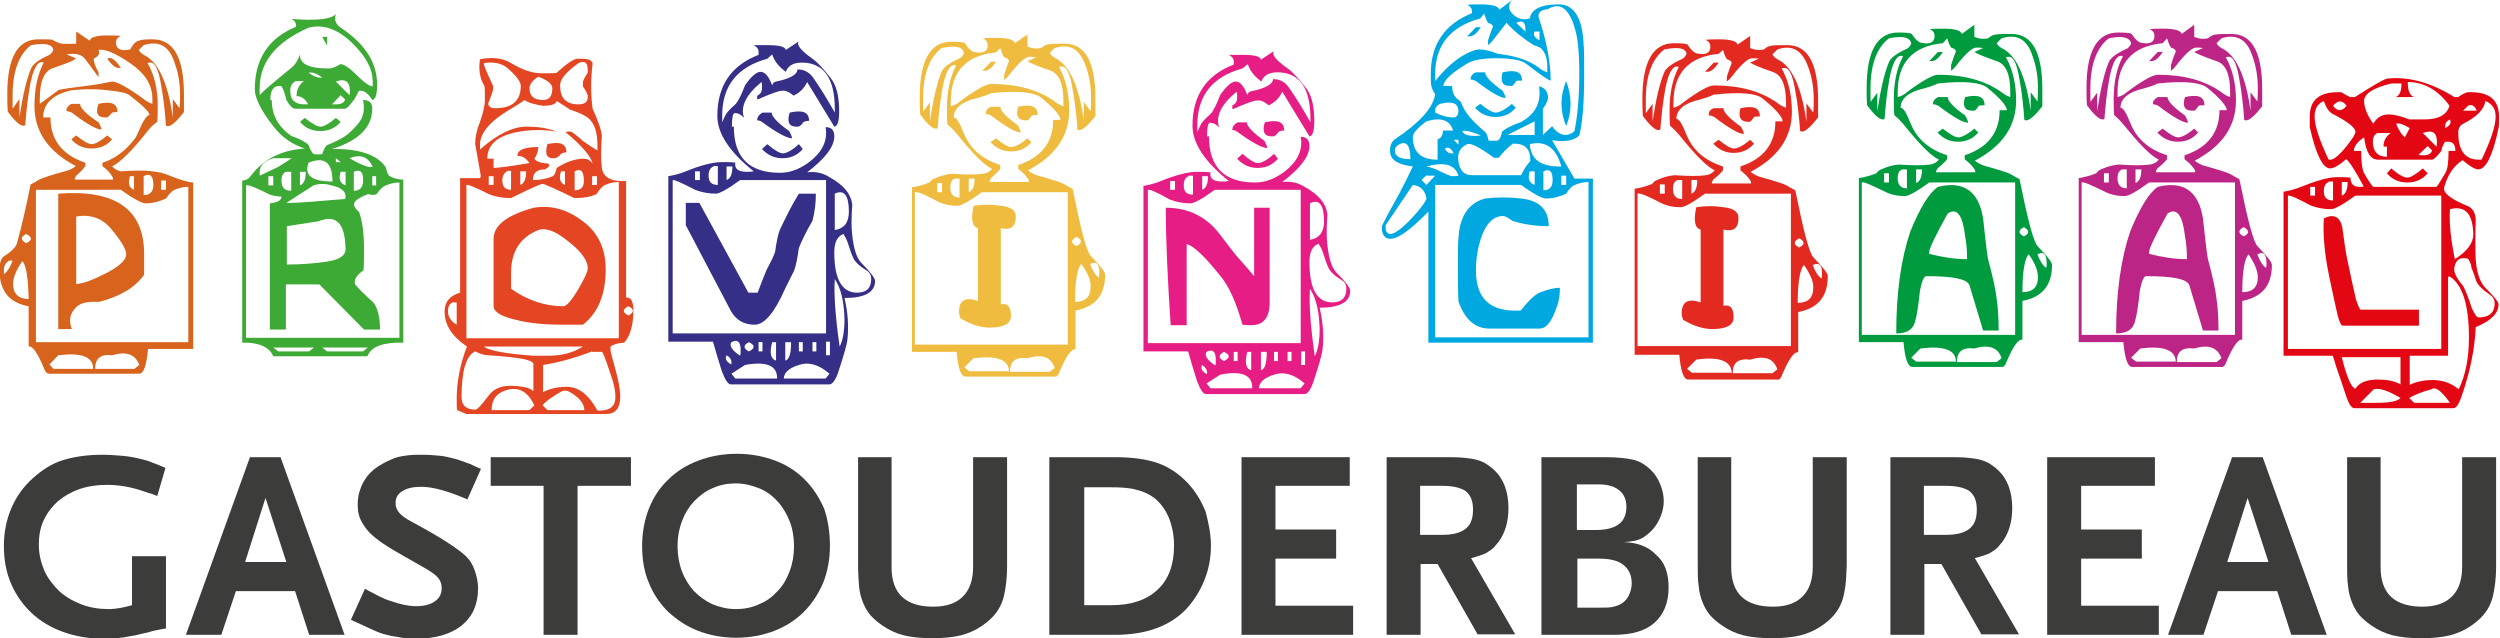 <?xml version="1.0" encoding="utf-8"?>
<!-- Generator: Adobe Illustrator 20.1.0, SVG Export Plug-In . SVG Version: 6.00 Build 0)  -->
<svg version="1.1" id="Laag_1" xmlns="http://www.w3.org/2000/svg" xmlns:xlink="http://www.w3.org/1999/xlink" x="0px" y="0px"
	 viewBox="0 0 515.1 131.5" style="enable-background:new 0 0 515.1 131.5;" xml:space="preserve">
<style type="text/css">
	.st0{clip-path:url(#SVGID_2_);fill:#D7631C;}
	.st1{clip-path:url(#SVGID_2_);fill:#3DAA35;}
	.st2{clip-path:url(#SVGID_2_);fill:#E44522;}
	.st3{clip-path:url(#SVGID_2_);fill:#352F88;}
	.st4{clip-path:url(#SVGID_2_);fill:#F0BC3F;}
	.st5{clip-path:url(#SVGID_2_);fill:#E61D84;}
	.st6{clip-path:url(#SVGID_2_);fill:#00A8E1;}
	.st7{clip-path:url(#SVGID_2_);fill:#E22A21;}
	.st8{clip-path:url(#SVGID_2_);fill:#009B3E;}
	.st9{clip-path:url(#SVGID_2_);fill:#BC2485;}
	.st10{clip-path:url(#SVGID_2_);fill:#E30613;}
	.st11{clip-path:url(#SVGID_2_);fill:#3C3C3B;}
</style>
<g>
	<defs>
		<rect id="SVGID_1_" width="515.1" height="131.5"/>
	</defs>
	<clipPath id="SVGID_2_">
		<use xlink:href="#SVGID_1_"  style="overflow:visible;"/>
	</clipPath>
	<path class="st0" d="M15.7,6.5l2.8,1.9c0.1-0.7,1.3-1.1,3.6-1.1c1,0,1.9,0,2.8,0.1c-0.7,0.3-1,0.7-1,1.4c0,1.3,1,1.8,2.9,1.4
		c0.6-1.1,1.2-1.7,1.8-1.8c0.3-0.2,1.2-0.3,2.8-0.3c4.4,0,6.5,3.8,6.5,11.4v3.6c-1.5,1.9-2.6,2.9-3.3,2.9c-0.1,0-0.2,0-0.4-0.1
		c-0.2-2.8-0.5-5.6-1-8.3c-0.5-3.1-1.2-4.7-2.2-4.7c-0.2,0-0.4,0-0.6,0.1c1.4,2.4,2.1,5.3,2.1,8.8c0,1.1,0,2.2-0.1,3.3
		c-0.7,0.5-1.4,1.1-1.9,1.8c-3.2,4.1-5.7,6.5-7.4,7.4c0.6,0.6,1.2,0.9,1.8,1c3-0.2,5.1-0.2,6.5,0c1.2,0.1,2.5,0.4,3.8,1
		c2.1,0.8,3.7,1.3,4.6,1.3v34.3h-9.3c-0.3,3.4-0.9,5.1-1.8,5.1H10.1c-0.4,0-0.7-0.3-1-1c-1.3-3.2-2.4-4.8-3.2-4.6v-8.3
		c-4-0.7-6-3.2-6-7.4c0-1.5,0.3-2.4,0.8-2.8c1.7-1.1,2.6-2,2.8-2.8c1.1-4,2-8,2.8-12.1c0.6-0.3,1.2-0.6,1.8-1
		c0.5-0.3,2.3-0.9,5.6-1.8c0.7-0.2,1.4-0.5,1.9-1c-5.7-3-8.5-7.1-8.5-12.4c0-3.4,0.6-6.4,1.9-8.9c-0.1-0.1-0.2-0.1-0.4-0.1
		c-1,0-1.8,1.6-2.4,4.7c-0.5,2.8-0.8,5.6-1,8.3c-0.1,0.1-0.2,0.1-0.4,0.1c-0.7,0-1.8-1-3.2-2.9c-0.1-1.2-0.1-2.4-0.1-3.6
		c0-7.5,2.1-11.3,6.4-11.3c1.7,0,2.6,0,2.9,0.1c0.8,0.5,1.5,0.7,1.9,0.8C13.9,9.1,14.8,9,15.7,9V6.5z M1.8,53.8
		c-0.6,0.3-1,0.9-1,1.9v0.8c0.7-0.5,1.3-1.4,1.8-2.8H1.8z M6.4,9.3c-2.5,1.9-3.8,5.4-3.8,10.3v2.8L4,20.4v3.8
		c0.7-4.6,1.5-8,2.4-10.1c0.3-0.8,1.5-1.8,3.8-2.8c0.4-0.3,0.6-0.6,0.8-1C10.8,9.1,9.3,8.8,6.4,9.3 M4.6,53.8
		c-1.3,1.9-1.9,3.4-1.9,4.7c0,2,1.1,3.1,3.2,3.1C5.8,57.2,5.4,54.6,4.6,53.8 M5.4,48.2c-1.2,0.6-1.2,1.3,0,1.9
		C6.7,49.5,6.7,48.9,5.4,48.2 M7.4,39.1v31.4h31.4v-32c-0.9,0-1.9,0.2-2.8,0.6c-0.5,0.2-1.1,0.8-1.8,1.8c-1.3,0.6-2.7,1-4.2,1
		c-0.7,0-2.5-0.9-5.1-2.8H7.4z M20.3,10.3c0.2,0.3,0.2,0.6,0,1c-0.1,0.2-0.4,0.5-1,0.8c0,0.6,0.3,1.6,1,2.8v0.6v0.4l-2.8-3.8
		c-0.5-0.6-1.3-1-2.4-1c-0.5,0-0.9,0-1.4,0.1l1.9,0.8C15.5,12.4,13.9,13,11,14c-1.9,0.6-2.8,2.7-2.8,6.4v1l3.8-2.8
		c0.3-0.2,2.5-0.5,6.5-1c1-0.1,2.5-0.4,4.6-0.8c1,0,3.2,1.2,6.5,3.6c0.6,0.5,1.2,0.8,1.8,1v-1c0-2.9-1.5-5.3-4.6-7.4
		C23.7,10.9,21.5,10,20.3,10.3 M14.7,18.6c-3.9,0.9-5.8,2.8-5.8,5.6h1.5c0,4.6,2.4,7.7,7.1,9.3c0.1,0.1,0.1,0.2,0.1,0.4
		c0,0.3,0,0.4-0.1,0.4c-0.3,0.5-0.9,1.1-1.8,1.9c-0.2,0.3-0.3,0.6-0.3,0.8h7.9c0-0.3-0.1-0.6-0.3-0.8c-0.3-0.6-0.9-1.2-1.8-1.9
		c-0.1,0-0.1-0.1-0.1-0.4c0-0.2,0-0.3,0.1-0.4c2.5-0.8,4.6-2.4,6.4-4.7c0.3-0.3,0.6-0.9,1-1.8c0.9-2.2,1.7-3.3,2.2-3.3
		c0-0.6-1.3-1.9-4-4c-0.6-0.5-1.8-0.8-3.8-1C20.3,18.3,17.5,18.3,14.7,18.6 M12,73.2l-1.8,1.9L11,76h8.2
		C19.2,73.5,16.8,72.6,12,73.2 M12,39.9c11.8-0.9,17.7,3.2,17.7,12.5v4.2c-1.9,2.7-5,4.5-9.3,5.6c-2.3-0.1-3.8,0.2-4.6,1
		c-1.4,1.3-1.7,2.8-1,4.6H12V39.9z M14.7,21.4h1.8c0,0.8,1.2,2.1,3.8,3.8c0.4,0.7,0.6,1.2,0.6,1.5c-1,0-3.1-1.2-6.1-3.5
		c-0.5-0.2-0.8-0.3-1.1-0.3C13.6,22.3,14,21.8,14.7,21.4 M15.7,27.9c1.5,1.2,2.5,1.8,3.2,1.8c0.7,0,1.8-0.6,3.2-1.8l1,0.8
		c-1.1,1.3-2.5,1.9-4.2,1.9c-1.7,0-3.1-0.6-4.2-1.9L15.7,27.9z M15.7,44.6v13.9c0.8,0,2-0.3,3.6-1c4.4-1.9,6.7-3.6,6.7-5.1
		c0-1-1-2.7-2.9-5C21.2,45,18.8,44.1,15.7,44.6 M23.1,73.2c-2.3-0.3-3.5,0.6-3.5,2.8h8.1l1-0.8C27.9,73,26,72.3,23.1,73.2
		 M20.3,21.4c2.6-0.6,3.9-0.1,3.9,1.7c-0.5,0-0.8,0-1.1,0.1c-0.4,0.5-0.7,0.8-1,1h-0.4C20.1,24.2,19.6,23.3,20.3,21.4 M22.1,12.1
		c0.7-0.5,1.7,0.2,2.8,1.9h-0.4C23.8,14,23,13.4,22.1,12.1 M26.8,36.3c-0.5,1.5-0.2,2.4,0.8,2.8v-2.8H26.8z M29.6,9.3l-1,1
		c0.2,0.4,0.5,0.7,1,1c3,1.4,5,5.7,6,12.9v-3.8l1.4,1.9c0.1-0.9,0.1-1.9,0.1-2.8c0-2.4-0.4-4.6-1.1-6.5C34.9,9.5,32.8,8.3,29.6,9.3
		 M29.6,36.3v3.9c1.3,0,2-0.7,2-2.1C31.6,36.2,30.9,35.6,29.6,36.3 M33.2,39.1h1v-1.9h-1V39.1z"/>
	<path class="st1" d="M69.2,2.9c-0.4,1.2,0,2.1,1,2.8c5,3.3,7.5,7.2,7.5,11.7c0,2-0.3,3.1-1,3.2c-0.8-1.3-1.6-1.9-2.4-1.9
		c-0.3,0-0.4,0-0.4,0.1c-0.4,0.8-0.7,1.4-1,1.8c-0.9,1.2-1.5,1.8-1.8,1.8H60.8c-0.5,0-1.1-0.6-1.8-1.8c-0.3-1.3-0.6-2.2-1-2.8
		c0-0.1-0.1-0.1-0.4-0.1c-1.3,0-1.9,1-1.9,2.9H56c0,3.1,1.3,5.5,4,7.4c1.8,0.6,3,1.3,3.6,1.9c0.3,0.9,0.6,1.5,1,1.8
		c0.1,0.1,0.4,0.1,1,0.1c0.6,0,0.8,0,0.8-0.1c0.3-0.9,0.6-1.5,1-1.8c1.8-0.7,3-1.4,3.8-1.9c0.8-0.6,1.8-1.5,2.8-2.8
		c0.9-1.2,1.2-2.7,0.8-4.6c1.3,0,1.9,0.6,1.9,1.8c0,3.8-2.8,6.6-8.3,8.3c5.6-0.1,9.4,1.2,11.1,3.8c0.2,1,0.5,1.6,0.8,1.8
		c0.9,0.5,1.9,0.7,2.8,0.7v33.6c-4.2-0.1-6.6,0.8-7.4,2.8H56.3c-0.8-1.9-3-2.9-6.4-2.8V37.2c0.7,0,1.3-0.3,1.8-1
		c2.6-3.4,6.3-5.3,11.1-5.6c-2.6-0.8-4.8-2.4-6.5-4.6c-2.5-3.2-3.8-5.8-3.8-7.6c0-6.2,2.8-10.5,8.3-12.8C60.9,5.6,61,5.4,61,5.3
		c0-0.6-0.3-1.1-1-1.4C65.1,4.3,68.2,4,69.2,2.9 M50.7,38.2v31.4h31.6v-32c-0.9,0-1.9,0.2-2.8,0.6c-0.6,0.2-1.2,0.8-1.9,1.8
		c-0.3,0.2-0.9,0.2-1.8,0c-1.6,0.6-2.5,1.2-2.8,1.8c-0.2,0.5,0.1,1.1,1,1.9c0.6,1.7,1,4.1,1,7.4c0,1.6,0,3.1-0.1,4.6
		c-1.2,0.8-1.8,1.6-1.8,2.4v0.4c0.7,0.9,2,2.2,3.8,3.8c0.9,1.1,1.4,3,1.4,5.6h-3.3l-9.2-9.3h-6.9v9.3h-3.3v-26
		c1.6-0.2,2.4-0.6,2.4-1.4c-0.6,0-1.4-0.1-2.4-0.4C52.6,38.6,51.1,38,50.7,38.2 M63.6,5.7c-6.8,3-10.1,7.1-10.1,12.5v1.4
		c0.6-0.7,2.8-2.6,6.5-5.6c0.8-0.6,1.4-1.6,1.8-2.8c-0.1,1.9,1.8,2.9,5.6,2.9c0.6,0,0.9,0,1-0.1c0.5-0.1,1.1-0.4,1.8-0.8
		c0.7,0.1,1.7,0.7,2.8,1.8c1.9,1.9,3.1,2.8,3.8,2.8v-1c0-2-0.9-4.2-2.8-6.4C70.6,6.4,67.1,4.8,63.6,5.7 M56.3,32.6
		c-1.9,0.6-2.8,1.6-2.8,2.8v0.8l3.8-1.8c1-0.6,1.9-1.2,2.8-1.8H56.3z M55.3,38.2h1v-1.9h-1V38.2z M56.3,71.6l1,0.8h6.4l1-0.8H56.3z
		 M59,35.4c-0.7,0.2-1,0.8-1,1.8c0,1.4,0.6,2.1,2,2.1v-3.9H59z M64.6,38.2L59,41.8h1c1.4,0,5.1-0.3,11.1-0.8
		c0.1-0.2,0.1-0.4,0.1-0.6c0-1-1-1.8-2.9-2.2C67.1,37.8,65.8,37.8,64.6,38.2 M65.6,45.6l-6.5,1v7.9c2.8,0,5.6-0.2,8.3-0.6
		c2.5-0.4,3.8-1.2,3.8-2.6C71.1,46,69.3,44.1,65.6,45.6 M60.8,16.8c-0.6,0.3-1,0.9-1,1.9c0,1.9,1,2.8,2.9,2.8h0.8
		c-0.6-1.1-1.4-1.7-2.4-1.7c0-1.3,0.5-2.3,1.5-3.1H60.8z M62.8,24.3c1.5,1.2,2.6,1.8,3.2,1.8c0.7,0,1.8-0.6,3.2-1.8l1,0.8
		c-1.1,1.3-2.5,1.9-4.2,1.9c-1.7,0-3.1-0.6-4.2-1.9L62.8,24.3z M61.8,35.4v2.8c0.8-0.3,1.2-1.2,1.2-2.8H61.8z M63.6,33.5
		c-1,2.6,0.6,3.9,4.9,3.9C68.5,33.5,66.9,32.2,63.6,33.5 M63.6,15c0.9,0.7,1.7,1,2.4,1h0.4C65.2,15.1,64.3,14.8,63.6,15 M66.4,7.6h1
		v1.8L66.4,7.6z M66.4,71.6l1,0.8h7.4l1-0.8H66.4z M70.2,19.6l-1.8,1.9h0.8c1,0,1.7-0.3,1.9-1L70.2,19.6z M69.2,16.8l2.8,2.8
		c0.1-0.3,0.1-0.6,0.1-0.8C72.1,16.8,71.1,16.1,69.2,16.8 M69.2,32.6v0.8h1L69.2,32.6z M70.2,35.4c-0.5,1.5-0.1,2.4,1,2.8v-2.8H70.2
		z M72,32.6c2.1,1.2,3.5,1.8,4.2,1.8h0.6C75.9,32.3,74.3,31.7,72,32.6 M72.9,35.4v3.9c1.3,0,1.9-0.7,1.9-2.1
		C74.9,35.4,74.2,34.8,72.9,35.4 M76.7,38.2h0.8v-1.9h-0.8V38.2z"/>
	<path class="st2" d="M98.9,12.2c2.7-0.5,4.8-0.2,6.4,0.8c2.3,1.4,4.4,2.1,6.3,2.1c1.8,0,2.8,0,3.1-0.1c1.6-1.5,2.8-2.4,3.8-2.8
		c0.1-0.1,0.5-0.1,1.2-0.1c1.5,0,2.3,0.3,2.4,1c-0.4,3.2-0.4,6.3,0,9.3c1.1,2.4,1.8,4.3,1.9,5.6c-0.2,2.9-0.2,5.1,0,6.5
		c0.2,2,1.9,3,5,2.8v24c1-0.1,1.5,0.8,1.5,2.6c0,3.2-0.7,5.4-1.9,6.7c-1.4,0.1-2.3,0.4-2.8,0.8v0.8c0,0.2,0.3,1.5,1,3.9
		c0.6,2.2,1,4.1,1,5.6c0,2.4-1,3.6-2.9,3.6H96.1l-1.9-0.8c-0.1-0.2-0.1-1-0.1-2.4c0-3.4,0.7-7,2.1-10.7c-3.1-2.1-4.6-4.5-4.6-7.2
		c0-2,1.1-3.3,3.2-3.9V36.7h4c0.3,0,0.3-0.5,0.1-1.4c-0.6-3.6-1-5.5-1-5.6c0-1.4,0.3-2.9,1-4.6c0.6-1.7,1-3.2,1-4.6
		c0-1.7,0-2.6-0.1-2.8c-0.5-0.8-0.7-1.5-0.8-1.9C98.7,14.6,98.7,13.4,98.9,12.2 M93.3,62.3c-0.6,0.2-1,0.8-1,1.8
		c0,1.2,0.6,2.1,1.8,2.8v-4.6H93.3z M97.9,72.4c-1.9,0.9-2.8,4.1-2.8,9.4c0,1.8,1,2.6,2.9,2.6c0.3,0,1.2-0.9,2.6-2.8
		c1-1.4,2.5-2.1,4.4-2.1c2.6,0,4.2,0.4,4.9,1.1v-5.6c0-0.4-0.7-0.7-1.9-1c-1.6-0.3-4-0.6-7.4-0.8C99.8,73.2,98.9,72.9,97.9,72.4
		 M96.1,38.1v31.6h31.4V37.5c-0.9,0-1.9,0.2-2.8,0.6c-0.5,0.2-1.1,0.8-1.8,1.9c-1.3,0.6-2.7,0.8-4.2,0.8h-0.4
		c-3.9-1.9-6.1-2.9-6.5-2.9c-0.5,0-2.6,1-6.5,2.9h-0.4c-1.5,0-2.9-0.3-4.2-0.8C98,38.6,96.5,38,96.1,38.1 M108.1,20.6
		c-0.8,0.6-1.8,1.2-2.8,1.8c-4.3,2.5-6.4,5-6.4,7.4v1c3.5-3.1,6.7-4.7,9.6-4.7c2.4,0,4.4,0.3,6.1,1c-2.5-0.4-5-0.4-7.4,0
		c-4.5,0.7-6.8,2.6-6.8,5.6h1.3v1.9c0.8,0,3.3-0.3,7.4-1c-0.7-1-1.5-1.5-2.5-1.5c0-1.2,1.4-1.8,4.3-1.8c0,0.9-0.3,1.7-0.8,2.4
		c0.4,0.6,1.3,0.9,2.8,1c0.5,0.3,0.3,0.7-0.6,1.2c-1.7,0-2.5,0.7-2.5,2.2c1.3,0,2.6-0.2,3.9-0.7c0.5-0.2,0.8-0.8,1-1.8
		c2-1.3,3.9-1.9,5.6-1.9c0.7,0,1.3,0.3,1.8,1c-0.3-1.4-2.1-3.6-5.6-6.5c0.4-0.1,0.7-0.1,1-0.1c0.3,0,1.2,0.7,2.8,2.1
		c0.9,0.6,1.9,1.3,2.8,1.8v-1c0-2.7-0.6-4.5-1.8-5.6c-0.7-0.6-2-1.2-3.8-1.8c-0.9-0.6-1.9-1.2-2.8-1.8c-0.1,0.6-1,1-2.8,1
		C110.1,21.5,108.8,21.2,108.1,20.6 M99.7,13c-0.1,0.4,0.6,1.9,1.9,4.7v0.4v0.4c-0.2,0.6-0.5,1.6-1,2.8c0,0.6,0.5,1,1.4,1
		c3.5,0,5.3-1.5,5.3-4.6c0-0.9-1-2.2-2.9-3.8C103.2,13,101.6,12.7,99.7,13 M99.7,71.4c0.9,0.8,4.4,1.5,10.3,1.9h2.9
		c2.8,0,5.2-0.6,7.2-1.9H99.7z M100.7,38.1h1v-1.8h-1V38.1z M103.5,80.7c-1.5,0.7-2.2,2-2.2,3.8h7.8l1-1
		C108.6,80.4,106.5,79.4,103.5,80.7 M110,42.8c3.6-0.6,7,0.4,10.1,2.8c3.1,2.3,4.7,5.6,4.7,9.9c0,5.2-1.6,9-4.7,11.4H116
		c-3.8,0-7-0.3-9.7-1c-3.1-0.7-4.6-1.7-4.6-2.8V49.2C101.7,46.4,104.5,44.3,110,42.8 M104.5,35.3c-0.6,0.3-1,0.9-1,1.9
		c0,1.3,0.6,1.9,1.8,1.9v-3.9H104.5z M110.9,47.4c-3.7,1.5-5.6,4.4-5.6,8.8v3.3c3.4,2.4,7,3.6,10.8,3.6c0.6,0,1.7-1.2,3.1-3.6
		c1.3-2.2,1.9-3.6,1.9-4.2c0-1.8-1.6-3.8-4.7-6.1C114.2,47.5,112.3,46.9,110.9,47.4 M107.2,35.3v2.8c0.8-0.3,1.2-1.2,1.2-2.8H107.2z
		 M110.9,15.8c-1.2,0.8-1.8,1.6-1.8,2.4c0,1.6,0.9,2.4,2.8,2.4c1.3,0,1.9-0.8,1.9-2.4C113.8,17.3,112.8,16.5,110.9,15.8 M122,72.4
		c-3.6,1.4-7,2.3-10.1,2.8v5.6c1.3-0.7,2.9-1.1,4.9-1.1c2.4,0,4.5,1.6,6.3,4.9h0.4c2.2,0,3.3-0.9,3.3-2.8c0-1.2-0.3-2.8-1-4.7
		c-1-3.1-1.6-4.6-1.8-4.6H122z M115.6,80.7c-1.9,1.1-3.2,2-3.8,2.8l1,1h7.6c0-1.3-1-2.6-3.1-3.8C116.7,80.4,116.1,80.4,115.6,80.7
		 M112.8,29.7c2.6-0.6,3.9-0.1,3.9,1.7c-0.5,0-0.8,0.1-1.1,0.3c-0.4,0.5-0.7,0.7-1,0.8c-0.1,0.1-0.2,0.1-0.4,0.1
		C112.6,32.7,112.2,31.7,112.8,29.7 M115.6,35.3c-0.5,1.5-0.2,2.4,0.8,2.8v-2.8H115.6z M119.2,13c-2.5,1.8-3.8,3.3-3.8,4.6
		c0,2.6,1.2,3.9,3.8,3.9c1.3,0,1.9-0.5,1.9-1.5v-0.4c-0.2-0.5-0.5-1.1-1-1.8v-0.6v-0.4c0.2-0.5,0.5-1.1,1-1.8v-0.6
		C121.1,12.9,120.5,12.4,119.2,13 M118.4,35.3v3.9c1.3,0,1.9-0.6,1.9-1.9C120.3,35.3,119.7,34.6,118.4,35.3 M122,38.1h1v-1.8h-1
		V38.1z M129.5,63.1c-1.3,0.6-1.3,1.3,0,1.9C130.7,64.4,130.7,63.7,129.5,63.1"/>
	<path class="st3" d="M164.6,8.5c-0.6,0.7,0.4,1.9,2.8,3.6c1,0.7,2.2,2,3.6,3.8c1.3,1.5,1.9,3.8,1.9,7c0,2-0.3,3.1-1,3.2l-5.6-9.2
		c-0.6,1.3-1.5,2.2-2.8,2.8c-0.7-0.6-1.3-0.9-1.8-1h-0.6c-0.6,0-2.3,0.6-5,1.8c-0.1-0.1-0.1-0.2-0.1-0.4c0-0.3,0-0.4,0.1-0.4
		c0.6-0.4,0.8-0.7,0.8-1c0.1-0.1,0.1-0.4,0.1-1c0-0.3,0-0.6-0.1-0.8c-3.2,2.6-4.4,5.1-3.6,7.4c-0.5-0.6-1.1-1-1.9-1
		c-0.4,0-0.6,0.9-0.6,2.8h0.4c0,6.3,3.1,9.5,9.5,9.5c1.9,0,3.7-0.6,5.6-1.9c3.1-2.2,4.3-4.7,3.8-7.5c1.2,0,1.8,0.6,1.8,1.9
		c0,2.1-1.9,4.6-5.6,7.4c1.7-0.2,3.2,0.1,4.6,1c2.9,1.6,4.4,3.4,4.7,5.6c-0.2,2.9-0.2,5,0,6.4c0.3,2.8,0.9,4.6,1.8,5.6
		c1.9,1.9,2.9,3.2,2.9,3.8c0,2.3-2.1,3.5-6.3,3.5c0.7,3,0.9,5.8,0.6,8.6c-0.1,0.9-0.7,3.1-1.8,6.4c-0.6,1.9-1.3,2.8-1.9,2.8h-20.3
		c-0.6,0-1.2-0.9-1.9-2.8c-0.6-1.9-1.2-3.9-1.8-6h-9.2V36.3c1.2-0.2,2.4-0.5,3.6-1c3.2-1.3,5.7-1.9,7.4-1.9c1,0,1.9,0,2.8,0.1
		c-0.2,1.3,0.6,1.9,2.4,1.9c0.5,0,0.9,0,1.4-0.1c-5-4-7.5-7.8-7.5-11.4c0-6.2,2.8-10.4,8.5-12.6v-0.6c0-0.6-0.3-1-1-1.4h2.8
		c2.4,0,3.7,0.3,3.8,1L164.6,8.5z M138.6,37.1v31.6h31.6V37.1h-17.7c-2.6,1.9-4.3,2.8-5,2.8c-1.6,0-3-0.3-4.3-0.8
		C140.5,37.7,139,37,138.6,37.1 M164.6,39.9h3.5c0,1.9-0.2,3.7-0.7,5.6c-1.4,2.4-2.3,4.3-2.8,5.6c-0.3,2.1-0.6,3.7-1,4.7
		c-0.8,1.6-1.4,2.8-1.8,3.6c-2.2,5-4.3,7.5-6.3,7.5c-2.2,0-3.8-0.9-4.9-2.8l-9.3-17.7v-4.6h2.8l10.1,18.5h1.9
		c0.6-1.6,1.2-3.1,1.8-4.6c0.9-1.7,1.5-2.9,1.8-3.8c0.3-2.1,0.6-3.7,1-4.6C161.9,44.8,163.1,42.3,164.6,39.9 M143.2,37.1h1v-1.8h-1
		V37.1z M147,34.3c-0.7,0.3-1,0.9-1,1.9c0,1.3,0.6,1.9,1.9,1.9v-3.9H147z M158.1,12.1c-6.2,1.7-9.3,5.6-9.3,11.7v1.4
		c0.3-0.7,0.6-1.4,1-2c0.4-0.5,1-1.1,1.8-1.8c0.6-0.7,1.2-2,1.9-3.8c1.3-1.9,2.4-2.8,3.2-2.8c0.9,0,1.7,0.9,2.4,2.8
		c0.1-0.5,0.4-0.7,0.8-0.8c3-0.6,4.4-1.5,4.4-2.5c1.3,0,2.3,0.5,3.1,1.5c1.7,2.4,3.2,4.9,4.6,7.4v-0.8c0-6.3-2.3-9.5-6.8-9.5
		c-1.7,0-2.8,0.6-3.3,1.9c-1.5-1.1-2.4-2.3-2.8-3.6L158.1,12.1z M149.7,73.2c-0.4,0.7,0,1.4,1,1.9v-0.6
		C150.7,74.1,150.4,73.6,149.7,73.2 M149.7,34.3v2.8c0.8-0.3,1.2-1.2,1.2-2.8H149.7z M150.7,70.5c-0.5,0.7,0.1,1.7,1.8,2.8
		c0.1-0.3,0.1-0.6,0.1-0.8C152.7,70.5,152,69.8,150.7,70.5 M153.5,75.2l-2.8,1.8l0.8,1h8.6C160.2,75.3,157.9,74.4,153.5,75.2
		 M154.3,70.5c-1.2,0.6-1.2,1.3,0,1.9C155.6,71.8,155.6,71.1,154.3,70.5 M157.1,23.2h1.9c0,0.8,1.2,2.1,3.6,3.8
		c0.4,0.7,0.6,1.3,0.6,1.5c-1,0-3.1-1.1-6.1-3.3c-0.4-0.3-0.7-0.4-1.1-0.4C156,24.1,156.4,23.6,157.1,23.2 M156.3,72.4h0.8v-1.9
		h-0.8V72.4z M158.1,29.7c1.5,1.3,2.6,1.9,3.2,1.9c0.7,0,1.9-0.6,3.3-1.9l0.8,1c-1.1,1.3-2.5,1.9-4.2,1.9c-1.6,0-3-0.6-4.2-1.9
		L158.1,29.7z M159.1,70.5c-0.6,2.2-0.3,3.5,0.8,3.8v-3.8H159.1z M164.6,75.2c-2,0.6-3.1,1.6-3.1,2.8h8.6l0.8-1
		C168.7,75.1,166.6,74.5,164.6,75.2 M161.8,70.5v3.8c0.8-0.2,1.2-1.4,1.2-3.8H161.8z M162.7,23.2c2.7-0.6,4-0.1,4,1.7
		c-0.5,0-0.9,0.1-1.2,0.3c-0.3,0.5-0.6,0.7-0.8,0.8c-0.1,0.1-0.3,0.1-0.6,0.1C162.6,26.1,162.1,25.2,162.7,23.2 M164.6,72.4h0.8
		v-1.9h-0.8V72.4z M167.4,72.4h0.8v-1.9h-0.8V72.4z M170.2,73.2h0.8v-2.8h-0.8V73.2z M173.8,48.2c-1.3,0.5-1.9,1.7-1.9,3.8
		c0,5.6,1.6,8.3,4.7,8.3c1.9,0,2.9-0.9,2.9-2.8c0-0.8-0.3-1.4-1-1.8c-1.6-1-2.5-1.9-2.8-2.8c-0.3-0.6-0.6-1.6-1-2.8
		C174.5,49.5,174.2,48.9,173.8,48.2 M172,57.5c-0.2,3.1,0.1,7.7,1,13.9c0.6-1.1,1-3,1-5.6C173.9,62.2,173.3,59.4,172,57.5 M172,39.9
		v7.5c1.9-0.3,2.9-1.5,2.9-3.8C174.9,40.2,173.9,39,172,39.9"/>
	<path class="st4" d="M211.7,7.1v2.5c0.9,0.4,1.9,0.5,2.8,0.3c0.7-0.6,1.3-0.8,1.8-0.8c0.4-0.1,1.4-0.1,3.1-0.1
		c4.2,0,6.3,3.8,6.3,11.3v3.6c-1.5,1.9-2.6,2.9-3.3,2.9c-0.1,0-0.2,0-0.4-0.1c-0.2-2.8-0.5-5.6-1-8.3c-0.5-3.1-1.2-4.7-2.2-4.7
		c-0.2,0-0.4,0-0.6,0.1c1.4,2.5,2.1,5.5,2.1,8.9c0,5.3-2.8,9.4-8.5,12.4c0.6,0.5,1.2,0.8,1.8,1c3.2,0.9,5.1,1.5,5.6,1.8
		c0.6,0.4,1.2,0.7,1.8,1c1.7,8.4,2.9,13.1,3.8,13.9c1.9,2,2.9,3.2,2.9,3.8c0,4.2-2,6.6-6.1,7.4V72c-0.8-0.2-1.9,1.3-3.3,4.6
		c-0.2,0.6-0.5,1-0.8,1h-18.6c-0.9,0-1.5-1.7-1.8-5.1h-9.2V38.6c1.2-0.2,2.4-0.5,3.6-1c0.4-0.5,0.7-0.7,1-0.8c1.3-0.6,2.5-0.9,3.6-1
		c3,0.2,5.1,0.2,6.5,0c0.7-0.1,1.3-0.4,1.8-1c-1.7-0.8-4.1-3.3-7.4-7.4c-0.6-0.7-1.2-1.3-1.8-1.8c-0.1-1.1-0.1-2.2-0.1-3.3
		c0-3.4,0.6-6.3,1.9-8.8c-0.1-0.1-0.2-0.1-0.4-0.1c-1,0-1.8,1.6-2.4,4.7c-0.5,2.8-0.8,5.6-1,8.3c-0.1,0.1-0.2,0.1-0.4,0.1
		c-0.7,0-1.8-1-3.2-2.9c-0.1-1.2-0.1-2.4-0.1-3.6c0-7.6,2.2-11.4,6.5-11.4c1.7,0,2.6,0.1,2.8,0.3c0.7,1.1,1.4,1.7,1.9,1.8
		c1.9,0.4,2.8-0.1,2.8-1.4c0-0.6-0.3-1.1-1-1.4c0.9-0.1,1.9-0.1,2.8-0.1c2.4,0,3.7,0.4,3.8,1.1L211.7,7.1z M188.5,39.6V71H220V39.6
		h-17.7c-2.6,1.9-4.3,2.8-5,2.8c-1.6,0-3-0.3-4.3-1C190.4,40,188.9,39.4,188.5,39.6 M194,9.9c-2.5,1.9-3.8,5.4-3.8,10.3v2.8l1.4-1.9
		v3.8c0.7-4.6,1.5-8,2.4-10.1c0.3-0.8,1.5-1.8,3.8-2.8c0.4-0.3,0.6-0.6,0.8-1C198.4,9.6,196.9,9.3,194,9.9 M193.1,39.6h1v-1.9h-1
		V39.6z M205.2,10.8c-6.2,0.6-9.3,4-9.3,10.1v1c0.7-0.2,1.4-0.5,1.9-1c3.2-2.4,5.4-3.6,6.4-3.6c5.4,0,9.7,1.2,13.1,3.6
		c0.6,0.5,1.2,0.8,1.8,1v-1c0-3.7-0.9-5.8-2.8-6.4c-2.9-1-4.4-1.7-4.6-1.9l1.8-0.8c-0.5-0.1-0.9-0.1-1.4-0.1c-0.8,0-2.2,1.2-4.2,3.8
		c-0.3,0.4-0.6,0.7-1,1V16v-0.6c0.2-0.6,0.5-1.6,1-2.8c0-0.3-0.3-0.6-1-0.8c-0.4-0.6-0.6-1.3-0.8-1.9L205.2,10.8z M196.8,36.8
		c-0.7,0.2-1,0.8-1,1.8c0,1.4,0.6,2.1,1.9,2.1v-3.9H196.8z M204.2,19.2c-0.8,0.4-1.8,0.7-2.8,1c-3.2,0.7-4.9,2.1-4.9,4
		c0.6,0,1.2,1.1,2.1,3.3c1.3,3.2,3.8,5.3,7.5,6.5v0.4v0.4c-0.4,0.5-1,1.1-1.9,1.9c-0.2,0.3-0.3,0.6-0.3,0.8h8.1
		c0-0.3-0.1-0.6-0.3-0.8c-0.4-0.6-1-1.2-1.9-1.9v-0.4v-0.4c4.8-1.6,7.2-4.7,7.2-9.3h1.5c0-0.8-1.3-2.4-4-4.6
		C213.1,19,209.7,18.6,204.2,19.2 M200.6,42.4c1.9-0.3,3.7-0.3,5.6,0c2,0.2,3.1,0.9,3.1,2.2c0,2.1-1,2.9-3.1,2.4v15.7
		c1.4-0.3,2.1,0.5,2.1,2.4c0,1.6-1.5,2.4-4.4,2.4c-1.8,0-3.8-0.6-6-1.9c-0.2-0.5-0.3-0.9-0.3-1.4c0-2.3,1.3-3.1,3.9-2.2V47
		C200.3,46.7,200,45.2,200.6,42.4 M200.6,73.8l-1.9,1.9l1,0.8h8.2C207.8,74.1,205.4,73.2,200.6,73.8 M199.6,36.8v2.8
		c0.8-0.3,1.2-1.2,1.2-2.8H199.6z M204.2,12.7h1c-0.8,1.3-1.6,1.9-2.4,1.9h-0.4L204.2,12.7z M204.2,22h1.9c0,0.8,1.2,2.1,3.6,3.8
		c0.4,0.7,0.6,1.2,0.6,1.5c-1,0-3.1-1.2-6.1-3.5c-0.4-0.2-0.7-0.3-1.1-0.3C203.1,22.8,203.4,22.3,204.2,22 M205.2,28.5
		c1.5,1.2,2.5,1.8,3.2,1.8c0.7,0,1.9-0.6,3.3-1.8l0.8,0.8c-1.1,1.3-2.5,1.9-4.2,1.9c-1.6,0-3-0.6-4.2-1.9L205.2,28.5z M211.7,73.8
		c-2.4-0.3-3.6,0.6-3.6,2.8h8.2l1-0.8C216.5,73.5,214.7,72.9,211.7,73.8 M209.8,22c2.7-0.6,4-0.1,4,1.7c-0.5,0-0.9,0-1.2,0.1
		c-0.3,0.5-0.6,0.8-0.8,1h-0.6C209.7,24.7,209.2,23.8,209.8,22 M217.3,9.9l-1,1c0.2,0.4,0.5,0.7,1,1c3,1.4,5,5.7,6,12.9V21l1.4,1.9
		c0.1-0.9,0.1-1.9,0.1-2.8c0-2.4-0.4-4.6-1.1-6.5C222.5,10.1,220.4,8.9,217.3,9.9 M221.8,48.8c-1.2,0.6-1.2,1.3,0,1.9
		C223,50.1,223,49.4,221.8,48.8 M222.8,54.4c-0.8,0.8-1.3,3.4-1.3,7.8c2.1,0,3.2-1,3.2-3.1C224.8,57.8,224.1,56.2,222.8,54.4
		 M224.6,54.4c0.5,1.4,1.1,2.3,1.8,2.8c0.1-0.3,0.1-0.6,0.1-0.8C226.6,54.4,225.9,53.7,224.6,54.4"/>
	<path class="st5" d="M262.5,10.5c-0.6,0.7,0.4,1.9,2.8,3.6c1,0.7,2.2,2,3.6,3.8c1.3,1.5,1.9,3.8,1.9,7c0,2-0.3,3.1-1,3.2l-5.6-9.2
		c-0.6,1.3-1.5,2.2-2.8,2.8c-0.7-0.6-1.3-0.9-1.8-1h-0.6c-0.6,0-2.3,0.6-5,1.8c-0.1-0.1-0.1-0.2-0.1-0.4c0-0.3,0-0.4,0.1-0.4
		c0.6-0.4,0.8-0.7,0.8-1c0.1-0.1,0.1-0.4,0.1-1c0-0.3,0-0.6-0.1-0.8c-3.2,2.6-4.4,5.1-3.6,7.4c-0.5-0.6-1.1-1-1.9-1
		c-0.4,0-0.6,0.9-0.6,2.8h0.4c0,6.3,3.1,9.5,9.5,9.5c1.9,0,3.7-0.6,5.6-1.9c3.1-2.2,4.3-4.7,3.8-7.5c1.2,0,1.8,0.6,1.8,1.9
		c0,2.1-1.9,4.6-5.6,7.4c1.7-0.2,3.2,0.1,4.6,1c2.9,1.6,4.4,3.4,4.7,5.6c-0.2,2.9-0.2,5,0,6.4c0.3,2.8,0.9,4.6,1.8,5.6
		c1.9,1.9,2.9,3.2,2.9,3.8c0,2.3-2.1,3.5-6.3,3.5c0.7,3,0.9,5.8,0.6,8.6c-0.1,0.9-0.7,3.1-1.8,6.4c-0.6,1.9-1.3,2.8-1.9,2.8h-20.3
		c-0.6,0-1.2-0.9-1.9-2.8c-0.6-1.9-1.2-3.9-1.8-6h-9.2V38.3c1.2-0.2,2.4-0.5,3.6-1c3.2-1.3,5.7-1.9,7.4-1.9c1,0,1.9,0,2.8,0.1
		c-0.2,1.3,0.6,1.9,2.4,1.9c0.5,0,0.9,0,1.4-0.1c-5-4-7.5-7.8-7.5-11.4c0-6.2,2.8-10.4,8.5-12.6v-0.6c0-0.6-0.3-1-1-1.4h2.8
		c2.4,0,3.7,0.3,3.8,1L262.5,10.5z M236.5,39.1v31.6h31.5V39.1h-17.7c-2.6,1.9-4.3,2.8-5,2.8c-1.6,0-3-0.3-4.3-0.8
		C238.4,39.6,236.9,39,236.5,39.1 M258.4,42.8h0.4h2.8v19.5c0,3.2-1.3,4.7-3.8,4.7c-0.6,0-1.2,0-1.8-0.1c-1.3-4.6-2.8-8-4.6-10.1
		c-3.2-4-5.5-6.2-6.9-6.5v16.7h-3.3c-0.6-9.2-1-17.2-1-24.2c4.7,0,8.5,1.9,11.3,5.7c1.6,2.1,2.8,3.7,3.6,4.6
		c1.1,1.2,2.2,2.5,3.3,3.8V42.8z M241.1,39.1h1v-1.8h-1V39.1z M244.9,36.3c-0.7,0.3-1,0.9-1,1.9c0,1.3,0.6,1.9,1.9,1.9v-3.9H244.9z
		 M256,14.1c-6.2,1.7-9.3,5.6-9.3,11.7v1.4c0.3-0.7,0.6-1.4,1-2c0.4-0.5,1-1.1,1.8-1.8c0.6-0.7,1.2-2,1.9-3.8
		c1.3-1.9,2.4-2.8,3.2-2.8c0.9,0,1.7,0.9,2.4,2.8c0.1-0.5,0.4-0.7,0.8-0.8c3-0.6,4.5-1.5,4.5-2.5c1.3,0,2.3,0.5,3.1,1.5
		c1.7,2.4,3.2,4.9,4.6,7.4v-0.8c0-6.3-2.3-9.5-6.8-9.5c-1.7,0-2.8,0.6-3.3,1.9c-1.5-1.1-2.4-2.3-2.8-3.6L256,14.1z M247.7,75.2
		c-0.4,0.7,0,1.4,1,1.9v-0.6C248.6,76.1,248.3,75.6,247.7,75.2 M247.7,36.3v2.8c0.8-0.3,1.2-1.2,1.2-2.8H247.7z M248.6,72.5
		c-0.5,0.7,0.1,1.7,1.8,2.8c0.1-0.3,0.1-0.6,0.1-0.8C250.6,72.5,249.9,71.8,248.6,72.5 M251.4,77.2l-2.8,1.8l0.8,1h8.6
		C258.1,77.3,255.9,76.3,251.4,77.2 M252.2,72.5c-1.2,0.6-1.2,1.3,0,1.9C253.5,73.7,253.5,73.1,252.2,72.5 M255,25.2h1.9
		c0,0.8,1.2,2.1,3.6,3.8c0.4,0.7,0.6,1.3,0.6,1.5c-1,0-3.1-1.1-6.1-3.3c-0.4-0.3-0.7-0.4-1.1-0.4C253.9,26.1,254.3,25.6,255,25.2
		 M254.2,74.4h0.8v-1.9h-0.8V74.4z M256,31.7c1.5,1.3,2.5,1.9,3.2,1.9c0.7,0,1.9-0.6,3.3-1.9l0.8,1c-1.1,1.3-2.5,1.9-4.2,1.9
		c-1.6,0-3-0.6-4.2-1.9L256,31.7z M257,72.5c-0.6,2.2-0.3,3.5,0.8,3.8v-3.8H257z M262.5,77.2c-2,0.6-3.1,1.6-3.1,2.8h8.6l0.8-1
		C266.6,77.1,264.5,76.5,262.5,77.2 M259.8,72.5v3.8c0.8-0.2,1.2-1.4,1.2-3.8H259.8z M260.6,25.2c2.7-0.6,4-0.1,4,1.7
		c-0.5,0-0.9,0.1-1.2,0.3c-0.3,0.5-0.6,0.7-0.8,0.8c-0.1,0.1-0.3,0.1-0.6,0.1C260.5,28.1,260,27.1,260.6,25.2 M262.5,74.4h0.8v-1.9
		h-0.8V74.4z M265.3,74.4h0.8v-1.9h-0.8V74.4z M268.1,75.2h0.8v-2.8h-0.8V75.2z M271.7,50.2c-1.3,0.5-1.9,1.7-1.9,3.8
		c0,5.6,1.6,8.3,4.7,8.3c1.9,0,2.9-0.9,2.9-2.8c0-0.8-0.3-1.4-1-1.8c-1.6-1-2.5-1.9-2.8-2.8c-0.3-0.6-0.6-1.6-1-2.8
		C272.4,51.5,272.1,50.9,271.7,50.2 M269.9,59.5c-0.2,3.1,0.1,7.7,1,13.9c0.6-1.1,1-3,1-5.6C271.8,64.2,271.2,61.4,269.9,59.5
		 M269.9,41.9v7.5c1.9-0.3,2.9-1.5,2.9-3.8C272.8,42.2,271.8,40.9,269.9,41.9"/>
	<path class="st6" d="M311.6,0c-0.9,0.9-0.9,1.9,0,2.8c1,1.1,2.2,1.4,3.6,1c0.3-1.9,2.3-2.9,6-2.9c3.1,0,4.9,2.8,5.1,8.5
		c0.1,0.5,0.1,2.5,0.1,6c0,5.6-0.3,9.7-1,12.5c-1.1,1.1-3,1.4-5.6,1l4.6,7.9h3.8v33.8h-33.9V43.6c-3.6,3.7-6.2,5.6-7.8,5.6
		c-1.2,0-1.8-0.8-1.8-2.5c0-0.2,1.2-2.5,3.6-6.8c1-1.9,1.9-3.7,2.8-5.6c-3.2-0.4-4.7-1.4-4.7-3.2c0-1.1,0.3-1.9,1-2.4
		c5.1-3.4,7.9-6.5,8.3-9.3c-0.5-0.7-0.7-1.3-0.8-1.8c-0.1-0.2-0.1-1-0.1-2.4c0-6,2.8-10.2,8.5-12.5V2.4c0-0.6-0.3-1.1-1-1.4
		c0.9-0.1,1.8-0.1,2.8-0.1c2.4,0,3.7,0.4,3.8,1.1L311.6,0z M291.1,38.1l-5.6,8.3v0.4c0,0.9,0.3,1.4,1,1.4c1,0,2.9-1.5,5.6-4.6
		c1.3-1.6,1.9-2.5,1.8-2.8C293.6,39.2,292.7,38.3,291.1,38.1 M288.4,29.7c-0.6,0.3-1,0.7-1,1.4c0,1.1,1.1,1.7,3.2,1.7
		C290.6,30,289.8,29,288.4,29.7 M293.9,25c-1.9,1.4-2.8,2.5-2.8,3.2c0,3.2,1.7,4.7,5.1,4.7v-4.2c0.7-0.2,1.1-0.8,1.1-1.8h2.1
		C298.7,24.7,296.9,24.1,293.9,25 M293.9,36.1l-1,1l1,1l1.8-1.9H293.9z M293.9,34.3c1,0.2,1.9,0.5,2.8,1c1.4,0.6,2.2,1,2.4,1
		c0.5,0,0.9,0,1.4-0.1C299.8,33.9,297.6,33.3,293.9,34.3 M305,3.8c-6.2,1.7-9.3,5.5-9.3,11.5v1.4c2.8-3.5,5.6-5.6,8.3-6.4
		c1-0.3,2.6,0,4.7,0.8c3.5,0.4,6.3,1.3,8.3,2.8c0.6,0.5,1.2,0.8,1.8,1v-1c0-1.6-0.3-2.8-1-3.6c-0.2-0.4-0.8-0.7-1.8-1
		c-2.2-1.4-4.1-2.9-5.6-4.6l-2.8,3.6c-0.3,0.4-0.6,0.7-1,1V8.9V8.3c0.2-0.6,0.5-1.6,1-2.8c0-0.3-0.3-0.6-1-0.8
		c-0.4-0.6-0.6-1.3-0.8-1.9L305,3.8z M296.7,21.4c-0.6,0.3-1,0.7-1,1.4v0.4c1.2,0.6,2.5,1,3.8,1c0.6,0,1-0.5,1-1.4
		C300.4,21.2,299.2,20.8,296.7,21.4 M295.7,38.1v31.4h31.6v-32c-0.9,0-1.9,0.2-2.8,0.6c-0.6,0.2-1.2,0.8-1.8,1.8
		c-1.3,0.6-2.7,1-4.2,1c-0.7,0-2.5-0.9-5.1-2.8H295.7z M318.9,1.9C317.6,2,317,2.5,317,3.2c0,0.3,0,0.5,0.1,0.6
		c1.6,4.8,2.4,9.1,2.4,12.8c-0.4,0-2.1-1.2-5.1-3.5c-0.9-0.7-3-1.1-6.1-1.1c-2.9,0-4.9,0.4-6,1.1c-3.2,1.9-4.9,3.5-4.9,4.6h1.8
		c0,1.3,0.4,2.2,1.2,2.8c0.5,0.3,0.7,0.6,0.8,1c0.7,1.8,2.3,3.6,4.7,5.6c0.4,0.3,0.6,0.9,0.8,1.8c0.1,0.1,0.4,0.1,1,0.1
		c0.6,0,0.9,0,1-0.1c0.4-0.3,0.6-0.9,0.8-1.8c0.7-0.6,2-1.3,3.8-1.9c3.1-1.7,4.3-4.1,3.8-7.4c1,0.2,1.6,0.8,1.8,1.8
		c0.2,0.6-0.1,1.6-1,2.8V25v2.8l1.9-1.8c0.8,1.2,1.8,1.8,2.8,1.8c0.7,0,1.3-0.3,1.8-0.8c0.6-2.9,1-6.8,1-11.7c0-4.4-0.3-7.7-1-9.7
		C323.2,1.6,321.3,0.4,318.9,1.9 M297.7,30.6c0.3,0.6,0.7,1,1.4,1h0.4C299,30.5,298.4,30.2,297.7,30.6 M299.5,28.8l1,1v-1H299.5z
		 M306,40.9c2.4-0.3,4.9-0.3,7.4,0c3.8,0.4,5.7,2.3,5.7,5.7c-2.8,0-5.3-0.4-7.5-1.1c-0.8-0.6-1.5-1-1.9-1c-2,0-3.6,1.6-4.6,4.7
		c-0.6,1.9-1,4.1-1,6.5c0,5.6,2.7,8.3,8.1,8.3c0.7,0,1.2,0,1.2-0.1c1.5-1.9,2.7-3.1,3.8-3.6c1.5-0.6,2.9-1,4.2-1
		c0,1.6-0.2,2.8-0.6,3.8c-1,3.1-2.2,4.6-3.6,4.6h-10.3c-3,0-5.1-1.9-6.4-5.6c-0.1-2.1-0.1-4.3-0.1-6.5c0-3.8,0-5.9,0.1-6.4
		C300.7,44.6,302.6,41.8,306,40.9 M302.3,29.7c-1.5,0.7-2.1,1.9-1.8,3.6c0.3,1.9,1.2,2.8,2.8,2.8h10.1c0.3-0.6,0.6-1.2,1-1.8
		c0.2-0.3,0.5-0.6,0.8-1c0.1,0,0.1-0.1,0.1-0.4c0-2.2-1.1-3.3-3.3-3.3c-0.3,0-0.4,0-0.4,0.1c-0.7,0.5-1.7,1.4-2.8,2.8h-0.6h-0.4
		C304.8,30.3,303,29.4,302.3,29.7 M301.3,27c0.2,0.6,1,1,2.4,1c0.5,0,0.9,0,1.4-0.1C303.2,27.1,301.9,26.8,301.3,27 M304.1,5.6h1
		c-0.8,1.3-1.6,1.9-2.4,1.9h-0.4L304.1,5.6z M304.1,14.9h1.9c0,0.8,1.2,2.1,3.6,3.8c0.4,0.7,0.6,1.2,0.6,1.5c-1,0-3.1-1.2-6.1-3.5
		c-0.4-0.2-0.7-0.3-1.1-0.3C303,15.8,303.3,15.2,304.1,14.9 M305,21.4c1.5,1.2,2.5,1.8,3.2,1.8c0.7,0,1.9-0.6,3.3-1.8l0.8,0.8
		c-1.1,1.3-2.5,1.9-4.2,1.9c-1.6,0-3-0.6-4.2-1.9L305,21.4z M309.6,14.9c2.7-0.6,4-0.1,4,1.7c-0.5,0-0.9,0-1.2,0.1
		c-0.3,0.5-0.6,0.8-0.8,1H311C309.5,17.7,309.1,16.7,309.6,14.9 M316.2,25l-5.6,2.8h5.6V25z M312.4,4.7l1.9,1.8V6.1
		C314.3,4.5,313.7,4.1,312.4,4.7 M315.2,35.3c-0.5,1.5-0.1,2.4,1,2.8v-2.8H315.2z M315.2,29.7c0.2,3.1,2.2,4.6,6.1,4.6h0.4
		C320.6,30.4,318.4,28.9,315.2,29.7 M316.2,6.5c-0.4,0.7,0,1.3,1,1.8V6.5H316.2z M318,35.3v3.9c1.3,0,1.9-0.7,1.9-2.1
		C319.9,35.3,319.3,34.7,318,35.3 M322.7,16.7c1.2,3.2,1.2,6.3,0,9.3C321.4,22.9,321.4,19.8,322.7,16.7 M321.7,38.1h1v-1.9h-1V38.1z
		"/>
	<path class="st7" d="M360.6,7.4v2.5c0.9,0.4,1.9,0.5,2.8,0.3c0.7-0.6,1.3-0.8,1.8-0.8c0.4-0.1,1.4-0.1,3.1-0.1
		c4.2,0,6.3,3.8,6.3,11.3v3.6c-1.5,1.9-2.6,2.9-3.3,2.9c-0.1,0-0.2,0-0.4-0.1c-0.2-2.8-0.5-5.6-1-8.3c-0.5-3.1-1.2-4.7-2.2-4.7
		c-0.2,0-0.4,0-0.6,0.1c1.4,2.5,2.1,5.5,2.1,8.9c0,5.3-2.8,9.4-8.5,12.4c0.6,0.5,1.2,0.8,1.8,1c3.2,0.9,5.1,1.5,5.6,1.8
		c0.6,0.4,1.2,0.7,1.8,1c1.7,8.4,2.9,13.1,3.8,13.9c1.9,2,2.9,3.2,2.9,3.8c0,4.2-2,6.6-6.1,7.4v8.3c-0.8-0.2-1.9,1.3-3.3,4.6
		c-0.2,0.6-0.5,1-0.8,1h-18.6c-0.9,0-1.5-1.7-1.8-5.1h-9.2V38.9c1.2-0.2,2.4-0.5,3.6-1c0.4-0.5,0.7-0.7,1-0.8c1.3-0.6,2.5-0.9,3.6-1
		c3,0.2,5.1,0.2,6.5,0c0.7-0.1,1.3-0.4,1.8-1c-1.7-0.8-4.1-3.3-7.4-7.4c-0.6-0.7-1.2-1.3-1.8-1.8c-0.1-1.1-0.1-2.2-0.1-3.3
		c0-3.4,0.6-6.3,1.9-8.8c-0.1-0.1-0.2-0.1-0.4-0.1c-1,0-1.8,1.6-2.4,4.7c-0.5,2.8-0.8,5.6-1,8.3c-0.1,0.1-0.2,0.1-0.4,0.1
		c-0.7,0-1.8-1-3.2-2.9c-0.1-1.2-0.1-2.4-0.1-3.6c0-7.6,2.2-11.4,6.5-11.4c1.7,0,2.6,0.1,2.8,0.3c0.7,1.1,1.4,1.7,1.9,1.8
		c1.9,0.4,2.8-0.1,2.8-1.4c0-0.6-0.3-1.1-1-1.4c0.9-0.1,1.9-0.1,2.8-0.1c2.4,0,3.7,0.4,3.8,1.1L360.6,7.4z M337.4,39.9v31.4h31.6
		V39.9h-17.7c-2.6,1.9-4.3,2.8-5,2.8c-1.6,0-3-0.3-4.3-1C339.3,40.3,337.8,39.7,337.4,39.9 M342.9,10.2c-2.5,1.9-3.8,5.4-3.8,10.3
		v2.8l1.4-1.9V25c0.7-4.6,1.5-8,2.4-10.1c0.3-0.8,1.5-1.8,3.8-2.8c0.4-0.3,0.6-0.6,0.8-1C347.3,9.9,345.8,9.6,342.9,10.2 M342,39.9
		h1V38h-1V39.9z M354.1,11.1c-6.2,0.6-9.3,4-9.3,10.1v1c0.7-0.2,1.4-0.5,1.9-1c3.2-2.4,5.4-3.6,6.4-3.6c5.4,0,9.7,1.2,13.1,3.6
		c0.6,0.5,1.2,0.8,1.8,1v-1c0-3.7-0.9-5.8-2.8-6.4c-2.9-1-4.4-1.7-4.6-1.9l1.8-0.8c-0.5-0.1-0.9-0.1-1.4-0.1c-0.8,0-2.2,1.2-4.2,3.8
		c-0.3,0.4-0.6,0.7-1,1v-0.4v-0.6c0.2-0.6,0.5-1.6,1-2.8c0-0.3-0.3-0.6-1-0.8c-0.4-0.6-0.6-1.3-0.8-1.9L354.1,11.1z M345.7,37.1
		c-0.7,0.2-1,0.8-1,1.8c0,1.4,0.6,2.1,1.9,2.1v-3.9H345.7z M353.1,19.5c-0.8,0.4-1.8,0.7-2.8,1c-3.2,0.7-4.9,2.1-4.9,4
		c0.6,0,1.2,1.1,2.1,3.3c1.3,3.2,3.8,5.3,7.5,6.5v0.4v0.4c-0.4,0.5-1,1.1-2,1.9c-0.2,0.3-0.3,0.6-0.3,0.8h8.1c0-0.3-0.1-0.6-0.3-0.8
		c-0.4-0.6-1-1.2-1.9-1.9v-0.4v-0.4c4.8-1.6,7.2-4.7,7.2-9.3h1.5c0-0.8-1.3-2.4-4-4.6C362,19.2,358.6,18.9,353.1,19.5 M349.5,42.7
		c1.9-0.3,3.7-0.3,5.6,0c2,0.2,3.1,0.9,3.1,2.2c0,2.1-1,2.9-3.1,2.4V63c1.4-0.3,2.1,0.5,2.1,2.4c0,1.6-1.5,2.4-4.4,2.4
		c-1.8,0-3.8-0.6-6-1.9c-0.2-0.5-0.3-0.9-0.3-1.4c0-2.3,1.3-3.1,3.9-2.2V47.3C349.2,47,348.9,45.5,349.5,42.7 M349.5,74.1l-1.9,1.9
		l1,0.8h8.2C356.7,74.4,354.3,73.4,349.5,74.1 M348.5,37.1v2.8c0.8-0.3,1.2-1.2,1.2-2.8H348.5z M353.1,12.9h1
		c-0.8,1.3-1.6,1.9-2.4,1.9h-0.4L353.1,12.9z M353.1,22.3h2c0,0.8,1.2,2.1,3.6,3.8c0.4,0.7,0.6,1.2,0.6,1.5c-1,0-3.1-1.2-6.1-3.5
		c-0.4-0.2-0.7-0.3-1.1-0.3C352,23.1,352.3,22.6,353.1,22.3 M354.1,28.8c1.5,1.2,2.5,1.8,3.2,1.8c0.7,0,1.9-0.6,3.3-1.8l0.8,0.8
		c-1.1,1.3-2.5,1.9-4.2,1.9c-1.6,0-3-0.6-4.2-1.9L354.1,28.8z M360.6,74.1c-2.4-0.3-3.6,0.6-3.6,2.8h8.2l1-0.8
		C365.4,73.8,363.6,73.2,360.6,74.1 M358.6,22.3c2.7-0.6,4-0.1,4,1.7c-0.5,0-0.9,0-1.2,0.1c-0.3,0.5-0.6,0.8-0.8,1H360
		C358.6,25,358.1,24.1,358.6,22.3 M366.2,10.2l-1,1c0.2,0.4,0.5,0.7,1,1c3,1.4,5,5.7,6,12.9v-3.8l1.4,1.9c0.1-0.9,0.1-1.9,0.1-2.8
		c0-2.4-0.4-4.6-1.1-6.5C371.4,10.4,369.3,9.1,366.2,10.2 M370.7,49.1c-1.2,0.6-1.2,1.3,0,1.9C371.9,50.4,371.9,49.7,370.7,49.1
		 M371.7,54.6c-0.8,0.8-1.3,3.4-1.3,7.8c2.1,0,3.2-1,3.2-3.1C373.7,58.1,373,56.5,371.7,54.6 M373.5,54.6c0.5,1.4,1.1,2.3,1.8,2.8
		c0.1-0.3,0.1-0.6,0.1-0.8C375.5,54.6,374.8,54,373.5,54.6"/>
	<path class="st8" d="M406.8,5.1v2.5c0.9,0.4,1.9,0.5,2.8,0.3c0.7-0.6,1.3-0.8,1.8-0.8c0.4-0.1,1.4-0.1,3.1-0.1
		c4.2,0,6.3,3.8,6.3,11.3v3.6c-1.5,1.9-2.6,2.9-3.3,2.9c-0.1,0-0.2,0-0.4-0.1c-0.2-2.8-0.5-5.6-1-8.3c-0.5-3.1-1.2-4.7-2.2-4.7
		c-0.2,0-0.4,0-0.6,0.1c1.4,2.5,2.1,5.5,2.1,8.9c0,5.3-2.8,9.4-8.5,12.4c0.6,0.5,1.2,0.8,1.8,1c3.2,0.9,5.1,1.5,5.6,1.8
		c0.6,0.4,1.2,0.7,1.8,1c1.7,8.4,2.9,13.1,3.8,13.9c1.9,2,2.9,3.2,2.9,3.8c0,4.2-2,6.6-6.1,7.4V70c-0.8-0.2-1.9,1.3-3.3,4.6
		c-0.2,0.6-0.5,1-0.8,1h-18.6c-0.9,0-1.5-1.7-1.8-5.1h-9.2V36.7c1.2-0.2,2.4-0.5,3.6-1c0.4-0.5,0.7-0.7,1-0.8c1.3-0.6,2.5-0.9,3.6-1
		c3,0.2,5.1,0.2,6.5,0c0.7-0.1,1.3-0.4,1.8-1c-1.7-0.8-4.1-3.3-7.4-7.4c-0.6-0.7-1.2-1.3-1.8-1.8c-0.1-1.1-0.1-2.2-0.1-3.3
		c0-3.4,0.6-6.3,1.9-8.8c-0.1-0.1-0.2-0.1-0.4-0.1c-1,0-1.8,1.6-2.4,4.7c-0.5,2.8-0.8,5.6-1,8.3c-0.1,0.1-0.2,0.1-0.4,0.1
		c-0.7,0-1.8-1-3.2-2.9c-0.1-1.2-0.1-2.4-0.1-3.6c0-7.6,2.2-11.4,6.5-11.4c1.7,0,2.6,0.1,2.8,0.3c0.7,1.1,1.4,1.7,1.9,1.8
		c1.9,0.4,2.8-0.1,2.8-1.4c0-0.6-0.3-1.1-1-1.4c0.9-0.1,1.9-0.1,2.8-0.1c2.4,0,3.7,0.4,3.8,1.1L406.8,5.1z M383.6,37.6V69h31.6V37.6
		h-17.7c-2.6,1.9-4.3,2.8-5,2.8c-1.6,0-3-0.3-4.3-1C385.5,38.1,384,37.4,383.6,37.6 M389.2,7.9c-2.5,1.9-3.8,5.4-3.8,10.3V21
		l1.4-1.9v3.8c0.7-4.6,1.5-8,2.4-10.1c0.3-0.8,1.5-1.8,3.8-2.8c0.4-0.3,0.6-0.6,0.8-1C393.6,7.7,392.1,7.3,389.2,7.9 M388.2,37.6h1
		v-1.9h-1V37.6z M399.3,38.5c5.3-1.3,8.4,0.9,9.3,6.5c0.4,3.7,0.7,6.5,1,8.3c1,3.7,1.6,6.5,1.8,8.3c0.3,2.1,0.4,4.3,0.4,6.5h-3.2
		l-2.8-9.3c-0.4-1.3-3.3-1.9-8.9-1.9c-0.5,0-0.9,1-1.3,2.9c-0.3,2.9-0.6,5-1,6.4c-0.4,1.7-1.7,2.5-3.9,2.5c0-8.4,1-15.4,2.9-21
		C395.6,42.8,397.5,39.7,399.3,38.5 M400.3,8.9c-6.2,0.6-9.3,4-9.3,10.1v1c0.7-0.2,1.4-0.5,1.9-1c3.2-2.4,5.4-3.6,6.4-3.6
		c5.4,0,9.7,1.2,13.1,3.6c0.6,0.5,1.2,0.8,1.8,1v-1c0-3.7-0.9-5.8-2.8-6.4c-2.9-1-4.4-1.7-4.6-1.9l1.8-0.8c-0.5-0.1-0.9-0.1-1.4-0.1
		c-0.8,0-2.2,1.2-4.2,3.8c-0.3,0.4-0.6,0.7-1,1V14v-0.6c0.2-0.6,0.5-1.6,1-2.8c0-0.3-0.3-0.6-1-0.8c-0.4-0.6-0.6-1.3-0.8-1.9
		L400.3,8.9z M392,34.9c-0.7,0.2-1,0.8-1,1.8c0,1.4,0.6,2.1,1.9,2.1v-3.9H392z M399.3,17.2c-0.8,0.4-1.8,0.7-2.8,1
		c-3.2,0.7-4.9,2.1-4.9,4c0.6,0,1.2,1.1,2.1,3.3c1.3,3.2,3.8,5.3,7.5,6.5v0.4v0.4c-0.4,0.5-1,1.1-2,1.9c-0.2,0.3-0.3,0.6-0.3,0.8
		h8.1c0-0.3-0.1-0.6-0.3-0.8c-0.4-0.6-1-1.2-1.9-1.9v-0.4v-0.4c4.8-1.6,7.2-4.7,7.2-9.3h1.5c0-0.8-1.3-2.4-4-4.6
		C408.2,17,404.8,16.6,399.3,17.2 M395.7,71.8l-1.9,1.9l1,0.8h8.2C403,72.1,400.5,71.2,395.7,71.8 M394.8,34.9v2.8
		c0.8-0.3,1.2-1.2,1.2-2.8H394.8z M399.3,10.7h1c-0.8,1.3-1.6,1.9-2.4,1.9h-0.4L399.3,10.7z M401.3,44c-2.5,4.5-3.8,7.2-3.8,7.9v0.4
		c2.7,0.7,5.3,1.1,7.8,1.1c0-1.6-0.1-3.1-0.4-4.7C404.4,44.3,403.2,42.7,401.3,44 M399.3,20h2c0,0.8,1.2,2.1,3.6,3.8
		c0.4,0.7,0.6,1.2,0.6,1.5c-1,0-3.1-1.2-6.1-3.5c-0.4-0.2-0.7-0.3-1.1-0.3C398.2,20.9,398.6,20.4,399.3,20 M400.3,26.5
		c1.5,1.2,2.5,1.8,3.2,1.8c0.7,0,1.9-0.6,3.3-1.8l0.8,0.8c-1.1,1.3-2.5,1.9-4.2,1.9c-1.6,0-3-0.6-4.2-1.9L400.3,26.5z M406.8,71.8
		c-2.4-0.3-3.6,0.6-3.6,2.8h8.2l1-0.8C411.7,71.6,409.8,70.9,406.8,71.8 M404.9,20c2.7-0.6,4-0.1,4,1.7c-0.5,0-0.9,0-1.2,0.1
		c-0.3,0.5-0.6,0.8-0.8,1h-0.6C404.8,22.8,404.3,21.8,404.9,20 M412.4,7.9l-1,1c0.2,0.4,0.5,0.7,1,1c3,1.4,5,5.7,6,12.9V19l1.4,1.9
		c0.1-0.9,0.1-1.9,0.1-2.8c0-2.4-0.4-4.6-1.1-6.5C417.7,8.1,415.6,6.9,412.4,7.9 M417,46.8c-1.2,0.6-1.2,1.3,0,1.9
		C418.2,48.1,418.2,47.5,417,46.8 M418,52.4c-0.8,0.8-1.3,3.4-1.3,7.8c2.1,0,3.2-1,3.2-3.1C419.9,55.8,419.3,54.2,418,52.4
		 M419.8,52.4c0.5,1.4,1.1,2.3,1.8,2.8c0.1-0.3,0.1-0.6,0.1-0.8C421.7,52.4,421.1,51.7,419.8,52.4"/>
	<path class="st9" d="M452.1,5.1v2.5c0.9,0.4,1.9,0.5,2.8,0.3c0.7-0.6,1.3-0.8,1.8-0.8c0.4-0.1,1.4-0.1,3.1-0.1
		c4.2,0,6.3,3.8,6.3,11.3v3.6c-1.5,1.9-2.6,2.9-3.3,2.9c-0.1,0-0.2,0-0.4-0.1c-0.2-2.8-0.5-5.6-1-8.3c-0.5-3.1-1.2-4.7-2.2-4.7
		c-0.2,0-0.4,0-0.6,0.1c1.4,2.5,2.1,5.5,2.1,8.9c0,5.3-2.8,9.4-8.5,12.4c0.6,0.5,1.2,0.8,1.8,1c3.2,0.9,5.1,1.5,5.6,1.8
		c0.6,0.4,1.2,0.7,1.8,1c1.7,8.4,2.9,13.1,3.8,13.9c1.9,2,2.9,3.2,2.9,3.8c0,4.2-2,6.6-6.1,7.4V70c-0.8-0.2-1.9,1.3-3.3,4.6
		c-0.2,0.6-0.5,1-0.8,1h-18.6c-0.9,0-1.5-1.7-1.8-5.1h-9.2V36.7c1.2-0.2,2.4-0.5,3.6-1c0.4-0.5,0.7-0.7,1-0.8c1.3-0.6,2.5-0.9,3.6-1
		c3,0.2,5.1,0.2,6.5,0c0.7-0.1,1.3-0.4,1.8-1c-1.7-0.8-4.1-3.3-7.4-7.4c-0.6-0.7-1.2-1.3-1.8-1.8c-0.1-1.1-0.1-2.2-0.1-3.3
		c0-3.4,0.6-6.3,1.9-8.8c-0.1-0.1-0.2-0.1-0.4-0.1c-1,0-1.8,1.6-2.4,4.7c-0.5,2.8-0.8,5.6-1,8.3c-0.1,0.1-0.2,0.1-0.4,0.1
		c-0.7,0-1.8-1-3.2-2.9c-0.1-1.2-0.1-2.4-0.1-3.6c0-7.6,2.2-11.4,6.5-11.4c1.7,0,2.6,0.1,2.8,0.3c0.7,1.1,1.4,1.7,1.9,1.8
		c1.9,0.4,2.8-0.1,2.8-1.4c0-0.6-0.3-1.1-1-1.4c0.9-0.1,1.9-0.1,2.8-0.1c2.4,0,3.7,0.4,3.8,1.1L452.1,5.1z M428.9,37.6V69h31.6V37.6
		h-17.7c-2.6,1.9-4.3,2.8-5,2.8c-1.6,0-3-0.3-4.3-1C430.8,38.1,429.3,37.4,428.9,37.6 M434.5,7.9c-2.5,1.9-3.8,5.4-3.8,10.3V21
		l1.4-1.9v3.8c0.7-4.6,1.5-8,2.4-10.1c0.3-0.8,1.5-1.8,3.8-2.8c0.4-0.3,0.6-0.6,0.8-1C438.9,7.7,437.3,7.3,434.5,7.9 M433.5,37.6h1
		v-1.9h-1V37.6z M444.6,38.5c5.3-1.3,8.4,0.9,9.3,6.5c0.4,3.7,0.7,6.5,1,8.3c1,3.7,1.6,6.5,1.8,8.3c0.3,2.1,0.4,4.3,0.4,6.5h-3.2
		l-2.8-9.3c-0.4-1.3-3.3-1.9-8.9-1.9c-0.5,0-0.9,1-1.3,2.9c-0.3,2.9-0.6,5-1,6.4c-0.4,1.7-1.7,2.5-3.9,2.5c0-8.4,1-15.4,2.9-21
		C440.9,42.8,442.8,39.7,444.6,38.5 M445.6,8.9c-6.2,0.6-9.3,4-9.3,10.1v1c0.7-0.2,1.4-0.5,1.9-1c3.2-2.4,5.4-3.6,6.4-3.6
		c5.4,0,9.7,1.2,13.1,3.6c0.6,0.5,1.2,0.8,1.8,1v-1c0-3.7-0.9-5.8-2.8-6.4c-2.9-1-4.4-1.7-4.6-1.9l1.8-0.8c-0.5-0.1-0.9-0.1-1.4-0.1
		c-0.8,0-2.2,1.2-4.2,3.8c-0.3,0.4-0.6,0.7-1,1V14v-0.6c0.2-0.6,0.5-1.6,1-2.8c0-0.3-0.3-0.6-1-0.8c-0.4-0.6-0.6-1.3-0.8-1.9
		L445.6,8.9z M437.3,34.9c-0.7,0.2-1,0.8-1,1.8c0,1.4,0.6,2.1,1.9,2.1v-3.9H437.3z M444.6,17.2c-0.8,0.4-1.8,0.7-2.8,1
		c-3.2,0.7-4.9,2.1-4.9,4c0.6,0,1.2,1.1,2.1,3.3c1.3,3.2,3.8,5.3,7.5,6.5v0.4v0.4c-0.4,0.5-1,1.1-2,1.9c-0.2,0.3-0.3,0.6-0.3,0.8
		h8.1c0-0.3-0.1-0.6-0.3-0.8c-0.4-0.6-1-1.2-1.9-1.9v-0.4v-0.4c4.8-1.6,7.2-4.7,7.2-9.3h1.5c0-0.8-1.3-2.4-4-4.6
		C453.5,17,450.1,16.6,444.6,17.2 M441,71.8l-1.9,1.9l1,0.8h8.2C448.2,72.1,445.8,71.2,441,71.8 M440,34.9v2.8
		c0.8-0.3,1.2-1.2,1.2-2.8H440z M444.6,10.7h1c-0.8,1.3-1.6,1.9-2.4,1.9h-0.4L444.6,10.7z M446.6,44c-2.5,4.5-3.8,7.2-3.8,7.9v0.4
		c2.7,0.7,5.3,1.1,7.8,1.1c0-1.6-0.1-3.1-0.4-4.7C449.7,44.3,448.5,42.7,446.6,44 M444.6,20h2c0,0.8,1.2,2.1,3.6,3.8
		c0.4,0.7,0.6,1.2,0.6,1.5c-1,0-3.1-1.2-6.1-3.5c-0.4-0.2-0.7-0.3-1.1-0.3C443.5,20.9,443.9,20.4,444.6,20 M445.6,26.5
		c1.5,1.2,2.5,1.8,3.2,1.8c0.7,0,1.9-0.6,3.3-1.8l0.8,0.8c-1.1,1.3-2.5,1.9-4.2,1.9c-1.6,0-3-0.6-4.2-1.9L445.6,26.5z M452.1,71.8
		c-2.4-0.3-3.6,0.6-3.6,2.8h8.2l1-0.8C456.9,71.6,455.1,70.9,452.1,71.8 M450.2,20c2.7-0.6,4-0.1,4,1.7c-0.5,0-0.9,0-1.2,0.1
		c-0.3,0.5-0.6,0.8-0.8,1h-0.6C450.1,22.8,449.6,21.8,450.2,20 M457.7,7.9l-1,1c0.2,0.4,0.5,0.7,1,1c3,1.4,5,5.7,6,12.9V19l1.4,1.9
		c0.1-0.9,0.1-1.9,0.1-2.8c0-2.4-0.4-4.6-1.1-6.5C463,8.1,460.8,6.9,457.7,7.9 M462.3,46.8c-1.2,0.6-1.2,1.3,0,1.9
		C463.5,48.1,463.5,47.5,462.3,46.8 M463.3,52.4c-0.8,0.8-1.3,3.4-1.3,7.8c2.1,0,3.2-1,3.2-3.1C465.2,55.8,464.5,54.2,463.3,52.4
		 M465.1,52.4c0.5,1.4,1.1,2.3,1.8,2.8c0.1-0.3,0.1-0.6,0.1-0.8C467,52.4,466.4,51.7,465.1,52.4"/>
	<path class="st10" d="M491.8,16.2c4.4-0.5,9.1,0.8,13.9,3.8h0.4h0.4c0.8-0.6,1.5-0.9,1.9-1h0.8c3.8,0,5.7,1.7,5.7,5
		c0,1.3,0,2.1-0.1,2.4c-1.2,5.7-2.6,8.5-4.2,8.5c-0.6,0-1.7-0.6-3.2-1.9c-1.9,1.2-3.1,3.1-3.8,5.6c-0.3,1.1,1.3,2.4,4.7,3.8
		c1.1,0.4,1.7,1.3,1.8,2.8c-0.1,3.7-0.1,6.5,0,8.3c0.2,2.6,0.8,4.4,1.8,5.6c1.9,1.9,2.9,3.1,2.9,3.6c0,1.9-1.6,3.4-4.7,4.7
		c-0.2,4.4-1.1,9-2.8,13.9c-0.6,1.9-1.2,2.8-1.8,2.8h-20.4c-0.6,0-1.2-0.9-1.8-2.8c-0.8-2.5-1.5-4.4-1.9-5.6
		c-0.5-1.6-0.7-2.4-0.8-2.4h-10.1V39.5c1.2-0.2,2.4-0.5,3.6-1c3.2-1.3,5.7-2,7.4-2c1,0,1.9,0,2.8,0.1c0,1.3,0.6,1.9,1.9,1.9
		c0.3,0,0.6,0,0.8-0.1c-1.7-3.2-2.9-5.1-3.6-5.6c-1.5,1.3-2.6,1.9-3.3,1.9c-1.5,0-2.9-2.8-4.2-8.5V24c0-3.3,1.9-5,5.7-5h0.8
		c0.8,0.5,1.4,0.8,1.8,1h0.6h0.4C488.7,17.8,490.8,16.5,491.8,16.2 M471.4,40.3v31.6H503V40.3h-17.7c-2.6,1.9-4.3,2.8-5,2.8
		c-1.6,0-3-0.3-4.3-0.8C473.3,40.8,471.8,40.2,471.4,40.3 M476,40.3h1v-1.8h-1V40.3z M478.8,20.8c-1.3,0.6-1.9,1.6-1.9,3.2
		c0,1.9,1,4.9,2.9,8.9h0.4c0.6,0,1.8-0.9,3.3-2.8c1.1-1.4,1.7-2.3,1.8-2.8c0.2-0.8-1.3-2.1-4.6-3.8C480,23.2,479.3,22.3,478.8,20.8
		 M478.8,45c2-1,3.3-0.4,3.8,1.8c0.4,2.9,0.7,5.1,1,6.5c0.6,2.9,1.2,5.7,1.8,8.3c0.5,1.5,0.8,2.2,1,2.2h12v3.3h-15.7
		c-0.3,0-0.6-0.6-1-1.9c-0.6-2.6-1.2-5.4-1.8-8.3C478.9,52.1,478.6,48.2,478.8,45 M479.8,37.5c-0.7,0.3-1,0.9-1,1.9
		c0,1.3,0.6,1.9,1.9,1.9v-3.9H479.8z M480.7,21.8c0.9,1.2,1.8,1.2,2.8,0C482.6,20.6,481.7,20.6,480.7,21.8 M482.5,37.5v2.8
		c0.8-0.3,1.2-1.2,1.2-2.8H482.5z M482.5,73.6c1,4,1.9,6.2,2.8,6.5c0.8-1.3,2.4-1.9,4.6-1.9c1.9,0,3.5,0.3,4.7,1v-5.6H482.5z
		 M487.1,28.3c-1.4,0.9-2.1,1.9-2.1,2.8h1.5c0,2.3,0.2,3.8,0.6,4.6c1.1,1.9,1.8,2.8,1.9,2.8H502c0.1,0,0.7-0.9,1.8-2.8
		c0.5-0.7,0.7-2.3,0.7-4.6h1.4c0-1.3-0.5-1.9-1.5-1.9h-0.6c-0.3,0.4-0.6,1-0.8,1.9c-0.9,1.2-1.6,1.8-1.9,1.8h-11.1
		C488.4,32.9,487.5,31.4,487.1,28.3 M489.1,80.2l-2.8,2.8h3.2c2.8,0,4.5-0.3,5.1-1C492.1,80.5,490.3,79.9,489.1,80.2 M492.7,17.2
		c-3.7,0.9-5.6,2.1-5.6,3.6c0,1.3,0.6,2.9,1.9,4.7c0.6-1.1,1.5-1.8,2.8-1.9c1-0.1,2.6,0.2,4.6,1h3.2c2.8,0,4.5-0.9,5.1-2.8
		c-2.3-3.2-5.2-4.9-8.6-4.9c0,1.8,0.4,2.8,1.3,3.1h-3.8c0.8-0.3,1.2-1.2,1.2-2.8H492.7z M489.9,27.4c-0.6,0.2-1,0.8-1,1.8
		c0,2,1,3.1,2.9,3.1v-2.1h-0.7c0-1.2,0.5-2.1,1.5-2.8H489.9z M492.7,34.7c1.5,1.3,2.6,1.9,3.3,1.9c0.6,0,1.7-0.6,3.2-1.9l1,1
		c-1.1,1.3-2.5,1.9-4.2,1.9c-1.7,0-3.1-0.6-4.2-1.9L492.7,34.7z M493.7,25.5c0.5,1.3,1.1,2.2,1.8,2.8l1-1.9
		C495.2,25.6,494.3,25.3,493.7,25.5 M504.4,57v16.3h-7.9v6c1.2-0.6,2.8-1,4.7-1c2,0,3.8,0.6,5.4,1.9c1.4-2.9,2.1-6.4,2.1-10.7
		c0-6.6-1.3-10.8-3.9-12.5H504.4z M501,80.2c-1.9,0.5-3.4,1.1-4.6,1.8l1,1h7.4C503,80.5,501.8,79.6,501,80.2 M500.2,30.1l-1.9,1.8
		c0.4,0.1,0.7,0.1,1,0.1c1,0,1.6-0.3,1.8-1L500.2,30.1z M499.2,27.4l2.8,2.8c0.1-0.3,0.1-0.6,0.1-1
		C502.1,27.3,501.2,26.7,499.2,27.4 M504.8,24.6c-0.6,0.3-1,0.7-1,1.4v0.4C504.8,25.9,505.1,25.3,504.8,24.6 M504.8,43.1
		c-0.2,2.5,0.1,5.9,1,10.3c2.5-1.6,3.8-3.3,3.8-5.1C509.5,44,507.9,42.3,504.8,43.1 M508.5,53.3c-1.6-0.4-2.5,0.2-2.8,1.8
		c-0.2,0.9,0.4,2.2,1.8,3.8c0.5,0.9,1.1,2.5,1.8,4.6c0.6,1.3,1,1.9,1.4,1.9c2.2,0,3.3-1,3.3-2.9c0-0.7-0.3-1.3-1-1.8
		c-1.5-1-2.4-1.9-2.8-2.8c-0.2-0.6-0.5-1.6-1-2.8C509.2,54.5,508.9,53.9,508.5,53.3 M512.1,20.8c-0.3,1.8-1.8,3.3-4.6,4.7
		c-0.6,0.3-1,0.9-1,1.8c0,3.7,1.4,5.6,4.2,5.6h0.6c1.9-4,2.9-6.9,2.9-8.9C514.2,22.4,513.5,21.4,512.1,20.8 M508.5,21.8l-1,1h2.8
		C509.9,21.8,509.3,21.4,508.5,21.8"/>
	<path class="st11" d="M32,129.9c-0.6,0.1-1.1,0.3-1.5,0.4c-1,0.2-1.8,0.4-2.6,0.6c-0.8,0.1-1.6,0.3-2.3,0.4
		c-0.7,0.1-1.4,0.2-2.1,0.2c-0.7,0-1.4,0.1-2.2,0.1c-3,0-5.8-0.5-8.3-1.4s-4.7-2.2-6.5-3.9s-3.2-3.7-4.2-6c-1-2.3-1.5-4.9-1.5-7.8
		c0-2.8,0.5-5.3,1.5-7.7c1-2.4,2.5-4.5,4.5-6.3c1.9-1.7,3.9-3,6.2-3.7s4.9-1.1,8.1-1.1c1.3,0,2.6,0.1,3.9,0.2
		c1.3,0.1,2.5,0.3,3.7,0.6c0.4,0.1,0.9,0.2,1.2,0.3c0.4,0.1,0.8,0.2,1.2,0.4s0.9,0.3,1.3,0.5c0.5,0.2,1,0.4,1.7,0.7l-1.7,5.8
		c-0.7-0.3-1.2-0.5-1.7-0.6c-0.5-0.2-0.9-0.3-1.2-0.4c-2.6-0.9-5.1-1.3-7.5-1.3c-2.1,0-4,0.3-5.7,0.9c-1.7,0.6-3.2,1.5-4.4,2.5
		c-1.2,1.1-2.2,2.4-2.9,3.9c-0.7,1.5-1,3.2-1,5c0,1.9,0.4,3.6,1.1,5.3c0.7,1.6,1.8,3,3,4.2c1.3,1.2,2.8,2.1,4.6,2.8
		c1.8,0.7,3.7,1,5.7,1c0.8,0,1.5-0.1,2.2-0.2c0.6-0.1,1.5-0.3,2.6-0.6v-10.1h7v14.9C33.3,129.6,32.6,129.8,32,129.9"/>
	<path class="st11" d="M63.7,130.8l-2.9-9H48.6l-3,9h-7.3l13.2-36.6h6.3L71,130.8H63.7z M54.7,102.6l-4.2,13.2h8.5L54.7,102.6z"/>
	<path class="st11" d="M96.3,102.9c-3.9-1.7-7.1-2.6-9.5-2.6c-1.7,0-3,0.3-3.9,0.9c-1,0.6-1.4,1.4-1.4,2.5c0,0.8,0.3,1.4,0.8,2
		c0.5,0.6,1.4,1.2,2.7,1.9c5.6,3,9.3,5.4,11,7c0.8,0.8,1.4,1.7,1.8,2.9c0.4,1.1,0.7,2.4,0.7,3.7c0,3.3-1.1,5.8-3.4,7.7
		c-2.3,1.8-5.4,2.7-9.5,2.7c-0.6,0-1.1,0-1.7-0.1c-0.6,0-1.1-0.1-1.6-0.2c-0.7-0.1-1.3-0.2-1.8-0.3c-0.5-0.1-1.1-0.3-1.6-0.4
		c-0.6-0.2-1.2-0.4-1.8-0.7c-0.7-0.3-1.5-0.7-2.4-1.1c-0.5-0.2-1.3-0.6-2.4-1.1l2.9-6.4c0.7,0.4,1.2,0.7,1.7,0.9
		c0.5,0.3,0.9,0.5,1.3,0.7c0.4,0.2,0.7,0.3,1.1,0.5c0.3,0.1,0.7,0.3,1.1,0.4c0.9,0.3,1.8,0.6,2.8,0.8c0.9,0.2,1.8,0.3,2.5,0.3
		c1.6,0,2.9-0.3,3.9-1s1.4-1.6,1.4-2.7c0-0.8-0.2-1.5-0.7-2.1c-0.5-0.6-1.3-1.2-2.5-1.9l-5.6-3.2c-1.6-0.9-3-1.8-4.1-2.6
		c-1.1-0.8-2-1.6-2.6-2.4c-0.6-0.8-1.1-1.6-1.4-2.4c-0.3-0.8-0.4-1.7-0.4-2.7c0-0.9,0.1-1.8,0.4-2.7c0.3-0.9,0.6-1.7,1.1-2.4
		c0.6-1,1.5-1.9,2.7-2.7c0.7-0.4,1.3-0.8,2-1.1c0.6-0.3,1.3-0.6,2-0.8c0.7-0.2,1.5-0.3,2.3-0.4c0.8-0.1,1.8-0.1,2.9-0.1
		c1.2,0,2.4,0.1,3.5,0.2c1.1,0.1,2.2,0.4,3.4,0.7c0.4,0.1,0.8,0.3,1.2,0.4c0.4,0.1,0.7,0.3,1.1,0.4c0.4,0.1,0.8,0.3,1.2,0.5
		c0.4,0.2,1,0.5,1.6,0.7L96.3,102.9z"/>
	<polygon class="st11" points="119,100.1 119,130.8 112,130.8 112,100.1 101.1,100.1 101.1,94.2 130,94.2 130,100.1 	"/>
	<path class="st11" d="M171,112.5c0,2.8-0.5,5.3-1.4,7.6c-1,2.3-2.3,4.3-4,6c-1.7,1.7-3.8,3-6.1,3.9c-2.4,0.9-5,1.4-7.8,1.4
		c-2.8,0-5.5-0.5-7.8-1.4c-2.4-0.9-4.4-2.3-6.2-3.9c-1.7-1.7-3.1-3.7-4-6c-1-2.3-1.4-4.9-1.4-7.6c0-2.8,0.5-5.4,1.4-7.7
		c0.9-2.3,2.2-4.3,4-6c1.7-1.7,3.8-3,6.2-3.9c2.4-0.9,5-1.4,7.9-1.4c2.9,0,5.5,0.5,7.9,1.4c2.4,0.9,4.4,2.2,6.1,3.9
		c1.7,1.7,3,3.7,4,6C170.6,107.1,171,109.7,171,112.5 M163.6,112.5c0-1.8-0.3-3.6-0.9-5.1s-1.4-2.9-2.5-4.1
		c-1.1-1.2-2.3-2.1-3.8-2.7c-1.5-0.6-3.1-1-4.8-1c-1.7,0-3.3,0.3-4.8,1c-1.5,0.6-2.7,1.6-3.8,2.7c-1.1,1.2-1.9,2.5-2.5,4.1
		c-0.6,1.6-0.9,3.3-0.9,5.1c0,1.8,0.3,3.6,0.9,5.2c0.6,1.6,1.5,3,2.5,4.1c1.1,1.1,2.3,2,3.8,2.7c1.5,0.6,3.1,1,4.8,1
		c1.7,0,3.3-0.3,4.8-1c1.5-0.6,2.7-1.5,3.8-2.7c1.1-1.1,1.9-2.5,2.5-4.1C163.3,116.1,163.6,114.4,163.6,112.5"/>
	<path class="st11" d="M207.2,120.9c-0.2,1.3-0.4,2.4-0.8,3.3c-0.4,1-0.9,1.8-1.6,2.6c-0.6,0.7-1.4,1.4-2.4,2.1
		c-1.3,0.9-2.8,1.6-4.4,2s-3.6,0.6-5.9,0.6c-2.3,0-4.3-0.2-5.9-0.6c-1.6-0.4-3.1-1.1-4.5-2.1c-1-0.7-1.8-1.4-2.4-2.1
		c-0.6-0.7-1.1-1.6-1.5-2.6c-0.4-1-0.7-2.1-0.8-3.3s-0.2-2.7-0.2-4.4V94.2h6.9v22.7c0,5.4,2.9,8.1,8.6,8.1c2.7,0,4.7-0.7,6.1-2.1
		c1.4-1.4,2.1-3.4,2.1-6.1V94.2h7v22.3C207.5,118.1,207.4,119.6,207.2,120.9"/>
	<path class="st11" d="M249.5,112.4c0,2.4-0.4,4.8-1.3,7c-0.9,2.3-2.1,4.2-3.7,6c-3.4,3.6-8.3,5.4-14.8,5.4h-13.5V94.2h13.6
		c3.5,0,6.4,0.4,8.7,1.2c2.3,0.8,4.4,2.2,6.2,4.1c1.6,1.7,2.8,3.7,3.7,5.9C249,107.7,249.5,110,249.5,112.4 M241.9,112.4
		c0-2.1-0.4-4.1-1.1-5.8c-0.8-1.8-1.8-3.1-3.1-4.1c-1-0.7-2.2-1.3-3.6-1.6c-1.4-0.4-3.2-0.5-5.2-0.5h-5.5v24.3h5.5
		c4.2,0,7.4-1.1,9.6-3.2C240.8,119.4,241.9,116.3,241.9,112.4"/>
	<polygon class="st11" points="255.8,130.8 255.8,94.2 278.1,94.2 278.1,100.1 262.8,100.1 262.8,109.1 275.3,109.1 275.3,115.1 
		262.8,115.1 262.8,124.8 278.8,124.8 278.8,130.8 	"/>
	<path class="st11" d="M304.5,130.8l-8.3-14.6h-3.5v14.6h-7V94.2h12.2c1.3,0,2.5,0,3.5,0.1c1,0.1,1.9,0.2,2.7,0.4
		c0.8,0.2,1.5,0.5,2,0.8c0.6,0.4,1.2,0.8,1.7,1.3c2,1.8,3,4.5,3,7.9c0,2.8-0.7,5.1-2,6.9c-0.3,0.4-0.7,0.8-1,1.2
		c-0.3,0.3-0.7,0.6-1.2,0.9c-0.4,0.3-0.9,0.5-1.5,0.7c-0.6,0.2-1.2,0.4-2,0.6l9.1,15.7H304.5z M303.5,105c0-1.8-0.5-3-1.5-3.8
		c-1-0.7-2.6-1.1-4.9-1.1h-4.5v10.1h4.5c2.2,0,3.8-0.4,4.8-1.2C303,108.2,303.5,106.9,303.5,105"/>
	<path class="st11" d="M343.8,121c0,3.2-1,5.6-2.9,7.3c-1.9,1.7-4.7,2.5-8.4,2.5h-14.9V94.2h13.2c2.4,0,4.2,0.2,5.6,0.5
		c1.4,0.3,2.5,1,3.5,1.9c0.9,0.8,1.6,1.8,2.1,3c0.5,1.2,0.8,2.4,0.8,3.6c0,1-0.2,2.1-0.6,3.1c-0.4,1-0.9,1.9-1.6,2.7
		c-0.8,0.9-1.7,1.6-2.5,2c-0.9,0.4-2,0.6-3.5,0.7c2.8,0.1,5,0.9,6.6,2.6C343,115.8,343.8,118.1,343.8,121 M335.1,104.4
		c0-1.5-0.5-2.6-1.5-3.4c-1-0.8-2.4-1.2-4.2-1.2h-4.5v9.4h4.2C333.1,109.1,335.1,107.6,335.1,104.4 M336.2,120.2
		c0-1.7-0.6-2.9-1.7-3.8c-1.1-0.9-2.8-1.3-5-1.3h-4.5v10.1h4.5c1.1,0,1.9,0,2.5-0.1c0.6-0.1,1.2-0.3,1.7-0.5c0.8-0.4,1.4-1,1.8-1.7
		C335.9,122.1,336.2,121.2,336.2,120.2"/>
	<path class="st11" d="M380.2,120.9c-0.2,1.3-0.4,2.4-0.8,3.3c-0.4,1-0.9,1.8-1.6,2.6c-0.6,0.7-1.4,1.4-2.4,2.1
		c-1.3,0.9-2.8,1.6-4.4,2s-3.6,0.6-5.9,0.6c-2.3,0-4.3-0.2-5.9-0.6c-1.6-0.4-3.1-1.1-4.5-2.1c-1-0.7-1.8-1.4-2.4-2.1
		c-0.6-0.7-1.1-1.6-1.5-2.6c-0.4-1-0.7-2.1-0.8-3.3c-0.2-1.3-0.2-2.7-0.2-4.4V94.2h6.9v22.7c0,5.4,2.9,8.1,8.6,8.1
		c2.7,0,4.7-0.7,6.1-2.1c1.4-1.4,2.1-3.4,2.1-6.1V94.2h7v22.3C380.4,118.1,380.4,119.6,380.2,120.9"/>
	<path class="st11" d="M408.3,130.8l-8.3-14.6h-3.5v14.6h-7V94.2h12.2c1.3,0,2.5,0,3.5,0.1c1,0.1,1.9,0.2,2.7,0.4
		c0.8,0.2,1.5,0.5,2,0.8c0.6,0.4,1.2,0.8,1.7,1.3c2,1.8,3,4.5,3,7.9c0,2.8-0.7,5.1-2,6.9c-0.3,0.4-0.7,0.8-1,1.2
		c-0.3,0.3-0.7,0.6-1.2,0.9c-0.4,0.3-0.9,0.5-1.5,0.7c-0.6,0.2-1.2,0.4-2,0.6l9.1,15.7H408.3z M407.3,105c0-1.8-0.5-3-1.5-3.8
		c-1-0.7-2.6-1.1-4.9-1.1h-4.5v10.1h4.5c2.2,0,3.8-0.4,4.8-1.2C406.8,108.2,407.3,106.9,407.3,105"/>
	<polygon class="st11" points="421.8,130.8 421.8,94.2 444,94.2 444,100.1 428.8,100.1 428.8,109.1 441.3,109.1 441.3,115.1 
		428.8,115.1 428.8,124.8 444.8,124.8 444.8,130.8 	"/>
	<path class="st11" d="M472.1,130.8l-2.9-9H457l-3,9h-7.3l13.2-36.6h6.3l13.2,36.6H472.1z M463.1,102.6l-4.2,13.2h8.5L463.1,102.6z"
		/>
	<path class="st11" d="M514,120.9c-0.2,1.3-0.4,2.4-0.8,3.3c-0.4,1-0.9,1.8-1.6,2.6c-0.6,0.7-1.4,1.4-2.4,2.1
		c-1.3,0.9-2.8,1.6-4.4,2s-3.6,0.6-5.9,0.6c-2.3,0-4.3-0.2-5.9-0.6c-1.6-0.4-3.1-1.1-4.5-2.1c-1-0.7-1.8-1.4-2.4-2.1
		c-0.6-0.7-1.1-1.6-1.5-2.6c-0.4-1-0.7-2.1-0.8-3.3c-0.2-1.3-0.2-2.7-0.2-4.4V94.2h6.9v22.7c0,5.4,2.9,8.1,8.6,8.1
		c2.7,0,4.7-0.7,6.1-2.1c1.4-1.4,2.1-3.4,2.1-6.1V94.2h7v22.3C514.3,118.1,514.2,119.6,514,120.9"/>
</g>
</svg>

